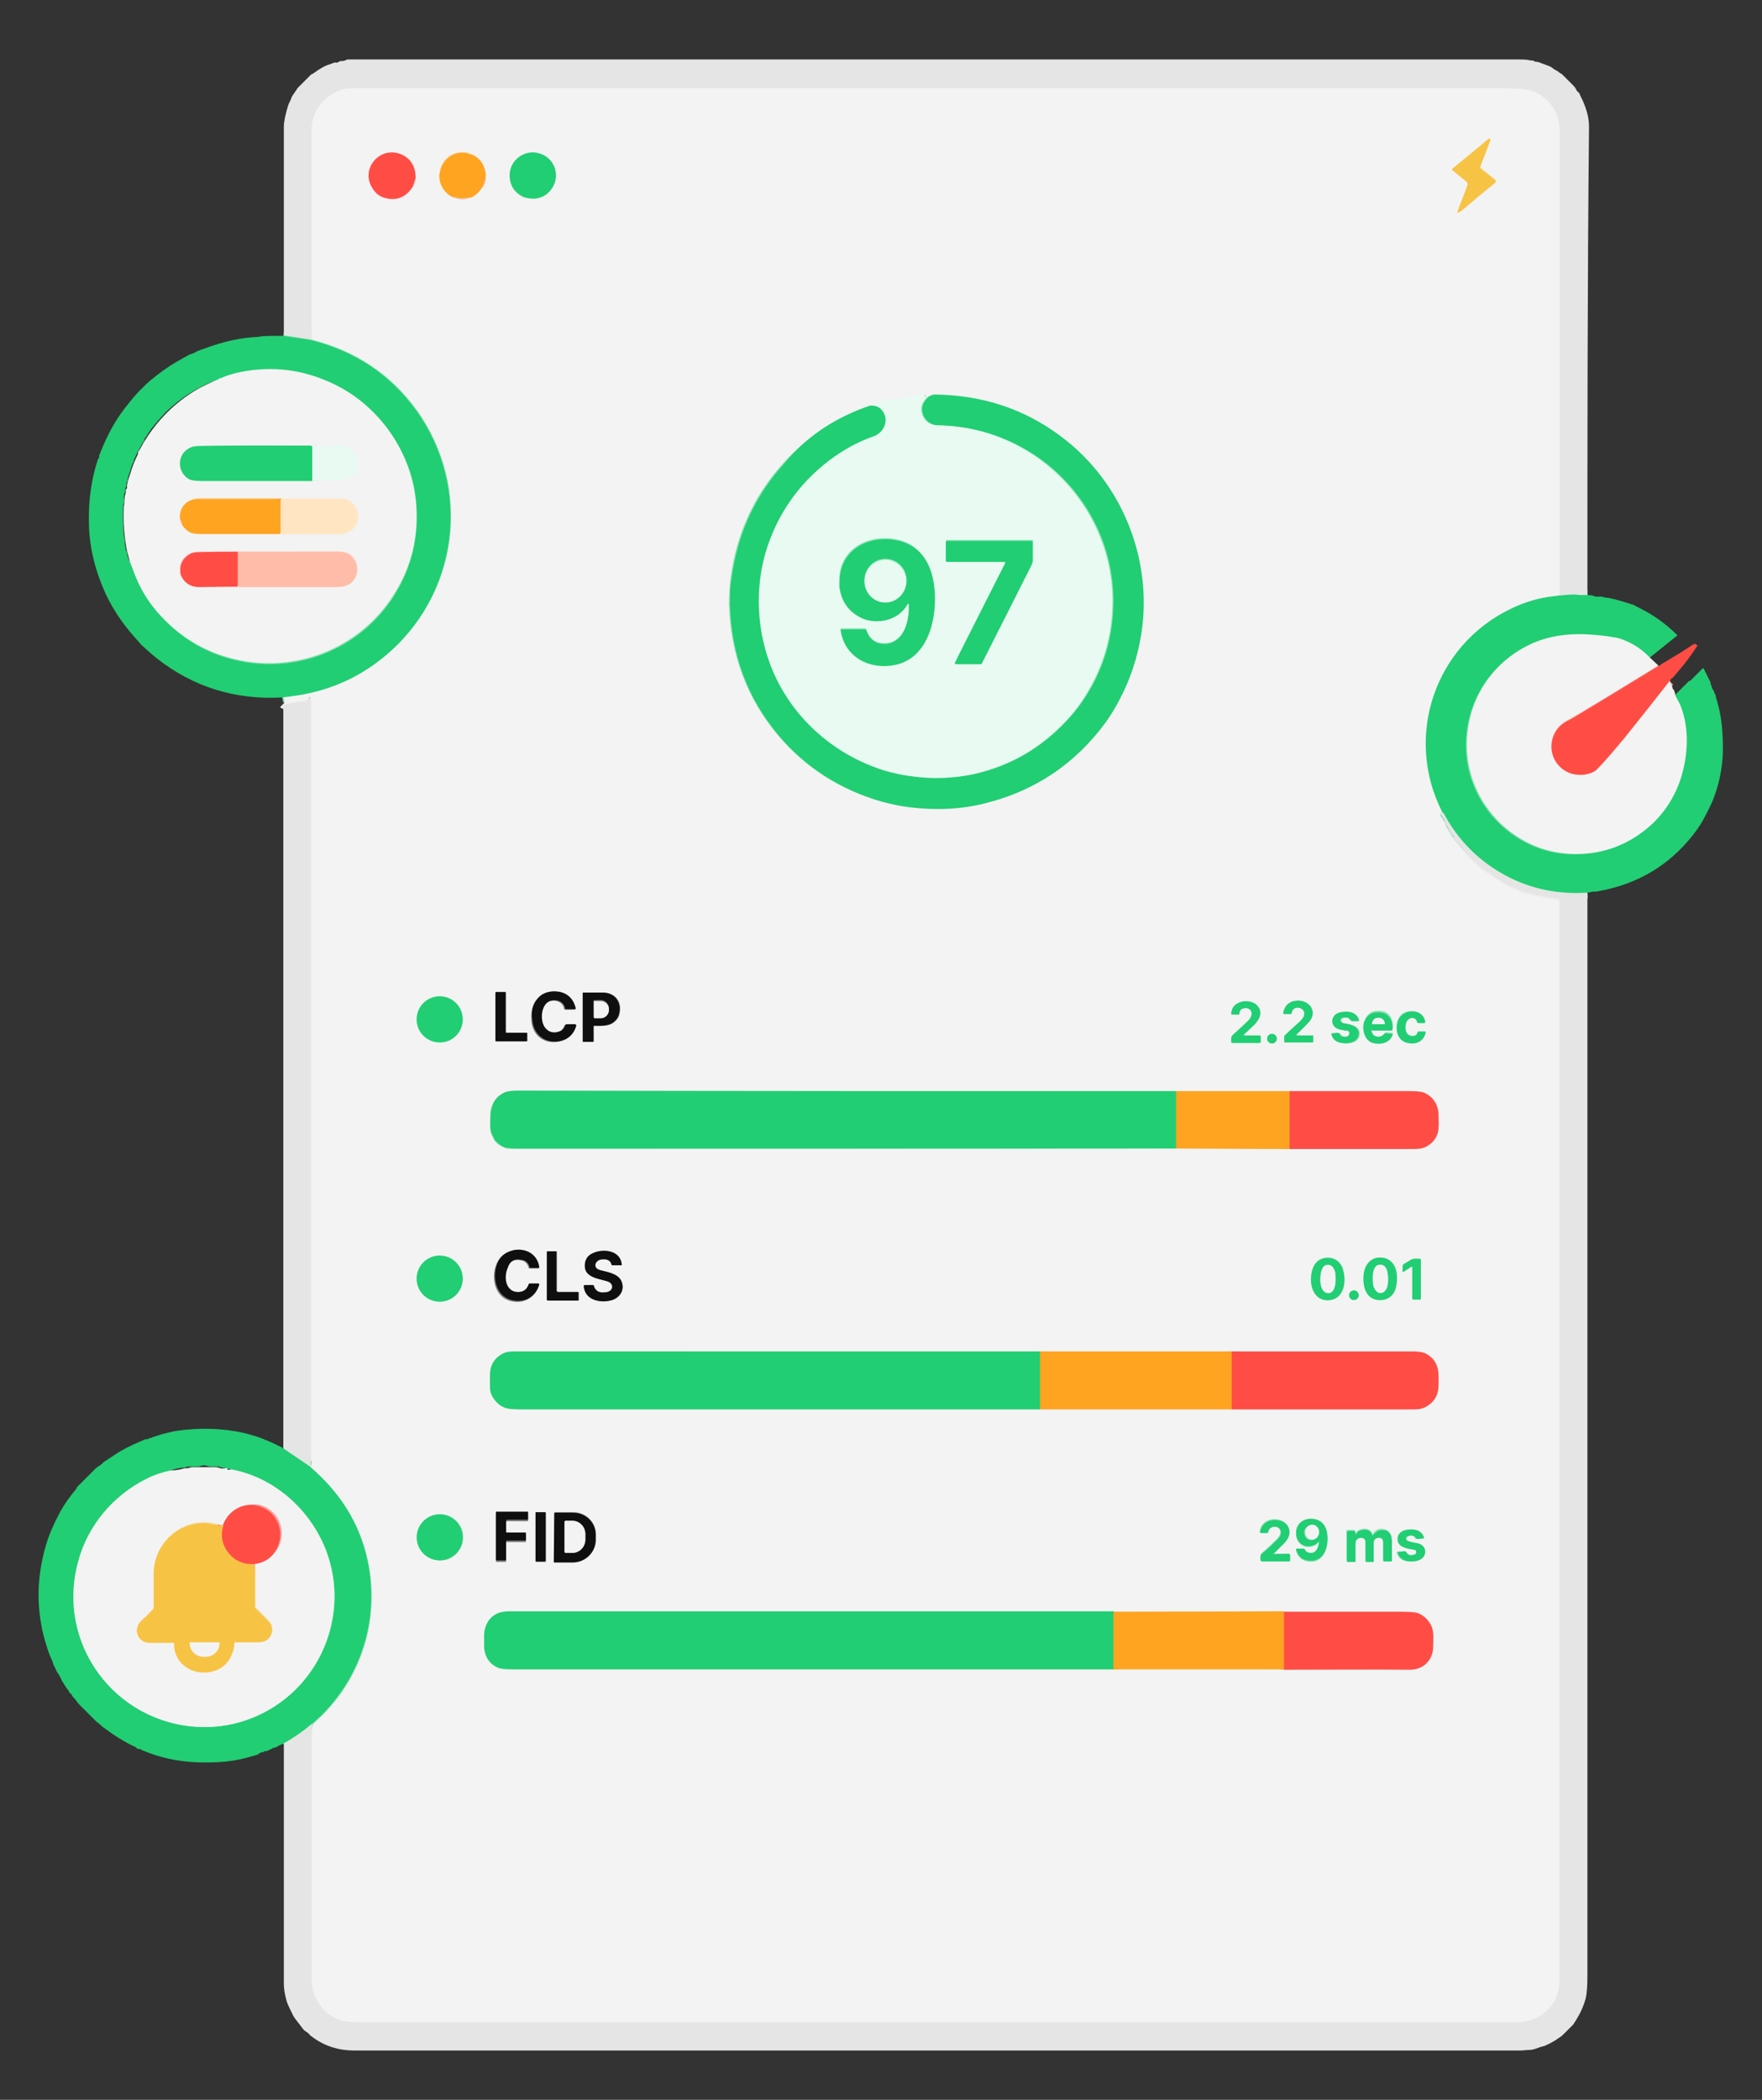 <svg xmlns="http://www.w3.org/2000/svg" xmlns:xlink="http://www.w3.org/1999/xlink" id="Livello_1" x="0px" y="0px" viewBox="0 0 329 392" style="enable-background:new 0 0 329 392;" xml:space="preserve"><rect x="0" y="0" width="329" height="392" fill="#333333" stroke="none"/><style type="text/css">	.st0{fill:none;stroke:#83DAAC;stroke-width:2;}	.st1{fill:none;stroke:#ECECEC;stroke-width:2;}	.st2{fill:none;stroke:#8AE1B3;stroke-width:2;}	.st3{fill:none;stroke:#F9A09C;stroke-width:2;}	.st4{fill:none;stroke:#F5DB9C;stroke-width:2;}	.st5{fill:none;stroke:#F9D8CE;stroke-width:2;}	.st6{fill:none;stroke:#FF8577;stroke-width:2;}	.st7{fill:none;stroke:#F9CC8A;stroke-width:2;}	.st8{fill:none;stroke:#FFB165;stroke-width:2;}	.st9{fill:none;stroke:#EEF7F3;stroke-width:2;}	.st10{fill:none;stroke:#85E4B3;stroke-width:2;}	.st11{fill:none;stroke:#818181;stroke-width:2;}	.st12{fill:none;stroke:#90B94A;stroke-width:2;}	.st13{fill:none;stroke:#FF7933;stroke-width:2;}	.st14{fill:none;stroke:#F9ECDA;stroke-width:2;}	.st15{fill:none;stroke:#FFC571;stroke-width:2;}	.st16{fill:none;stroke:#FB8845;stroke-width:2;}	.st17{fill:#E5E5E5;}	.st18{fill:#F3F3F3;}	.st19{fill:#F7C345;}	.st20{fill:#FF4D45;}	.st21{fill:#FFA421;}	.st22{fill:#21CE73;}	.st23{fill:#FFBDA9;}	.st24{fill:#E9FAF2;}	.st25{fill:#FFE5C1;}	.st26{fill:#0F0F0F;}</style><g>	<path class="st0" d="M296.4,111.1c-0.8,0-1.5,0-2.3-0.1c-1,0-2.3,0.1-3.9,0.3"></path>	<path class="st1" d="M290.2,111.4c0.2-0.2,0.5-0.2,0.8-0.2c0.1,0,0.2,0,0.2-0.2   c0-28.8,0-57.6,0-86.6c0-3.7-2.6-6.9-6.2-7.6c-0.6-0.1-2.1-0.2-4.4-0.2c-71.4,0-143,0-214.9,0c-0.8,0-1.6,0.1-2.3,0.4   c-3,1.1-5.2,3.9-5.2,7.2c0,13.1,0,26.2,0,39.3"></path>	<path class="st0" d="M58.1,63.6l-5.2-0.8"></path>	<path class="st2" d="M290.2,111.4c-2.8,0.4-5.4,1.2-7.9,2.3c-14.3,6.8-20.1,23.9-12.9,38"></path>	<path class="st1" d="M269.5,151.7c-0.1,0.1-0.2,0.2-0.3,0.1c-0.1,0-0.2,0-0.2,0.2   c0,0.2,0.1,0.4,0.2,0.5c0.2,0.2,0.3,0.4,0.4,0.6c0,0.1,0.1,0.2,0.2,0.2c0.1,0,0.1,0.1,0.1,0.2c0.1,0.2,0.1,0.4,0.2,0.6   c0,0.2,0.1,0.3,0.2,0.4c0.3,0.5,0.6,1,0.8,1.5c0.1,0.2,0.2,0.3,0.4,0.4c0.1,0.1,0.1,0.1,0,0.2c0,0,0,0,0,0.1c0,0.1,0,0.1,0.1,0.2   c0.6,0.5,1.1,1.1,1.5,1.7c0.4,0.5,0.8,1,1.3,1.5c0.5,0.5,1,0.9,1.4,1.4c0.4,0.4,0.9,0.8,1.3,1.1c0.3,0.2,0.5,0.4,0.8,0.5   c0.3,0.1,0.5,0.3,0.8,0.5c0.4,0.3,0.7,0.5,1.1,0.8c0.7,0.4,1.3,0.8,2,1.2c0.3,0.1,0.5,0.3,0.8,0.3c0.6,0.1,1,0.6,1.7,0.7   c0.1,0,0.2,0,0.3,0.1c0.1,0.2,0.3,0.2,0.5,0.2c0.5,0,1,0.1,1.5,0.3c0.2,0.1,0.5,0.1,0.7,0.2c0.4,0.1,0.7,0,1.1,0.2   c0.2,0.1,0.3,0.1,0.5,0.1c0.2,0,0.5,0,0.7,0.1c0.2,0,0.5,0.1,0.7,0.1c0.3,0.1,0.5,0.1,0.7,0.1c0.2,0,0.3,0.1,0.3,0.3   c0,67,0,134.1,0,201.3c0,2.4-0.7,4.4-2.2,5.9c-1.4,1.4-3.4,2.3-5.4,2.3c-73,0-145.4,0-217.1,0c-1.1,0-2-0.1-2.7-0.3   c-2.1-0.6-3.6-1.9-4.6-3.8c-0.6-1.2-1-2.4-1-3.5c0-15.3,0-31,0-47.1c0-0.6,0.1-1,0.4-1.4"></path>	<path class="st2" d="M58.5,321.6c9-7.8,12.8-19.9,9.8-31.6c-1.5-5.8-4.6-10.8-9.1-15   c-0.4-0.4-0.9-0.8-1.3-1.2"></path>	<path class="st1" d="M57.9,273.8c0.2-0.1,0.3-0.1,0.2-0.3c0-0.1,0-0.1,0-0.2   c0-47.1,0-94.4,0-142c0-0.4-0.1-0.7-0.2-1.1c-0.1-0.3-0.2-0.3-0.3,0l-0.2,0.4c0,0.1-0.1,0.1-0.1,0.1c-0.6,0.2-1.2,0-1.8,0.2   c-0.4,0.1-0.8,0.2-1.2,0.2c-0.4,0-0.7,0.2-1,0.3c-0.1,0-0.2,0-0.3-0.1"></path>	<path class="st2" d="M52.7,130.2c0.5-0.1,1-0.1,1.5-0.2c6.6-0.8,12.3-3.2,17.3-7.3   c14-11.4,16.6-31.5,6.1-46.1c-4.8-6.6-11.3-11-19.6-13.1"></path>	<path class="st2" d="M308,122.7c-1.9-1.9-3.9-3.1-6.1-3.6c-2-0.4-4-0.7-6.3-0.7   c-3.2-0.1-6.3,0.3-9.2,1.5c-8.4,3.6-13.4,11.9-12.6,21c0.5,5.6,3.4,10.7,7.7,14.1c3.7,2.9,7.9,4.4,12.6,4.4c5.3,0,9.9-1.8,14-5.4   c2.7-2.4,4.6-5.5,5.7-9.2c1.3-4.2,1.5-8.7-0.1-12.8c-0.2-0.6-0.6-1.3-1.1-2.2"></path>	<path class="st0" d="M296.4,166.7c-5.4,0.4-10.4-0.7-15-3.1c-5.1-2.7-9.1-6.7-11.9-11.9"></path>	<path class="st0" d="M52.9,325.5c2-1.1,3.9-2.4,5.6-3.9"></path>	<path class="st0" d="M57.9,273.8l-5-3.4"></path>	<path class="st3" d="M309.6,124.3c0,0,0,0.1-0.1,0.1c-5.2,3.2-10.4,6.4-15.8,9.6   c-0.3,0.2-0.7,0.4-1.1,0.6c-3.5,1.8-4,6.6-0.9,9c1.2,0.9,2.6,1.3,4.2,1c1-0.1,1.7-0.5,2.3-1.1c1.6-1.8,3.3-3.7,5-5.7   c2.8-3.5,5.7-7,8.4-10.6c0,0,0.1-0.1,0.1-0.1c0,0,0.1,0,0.1,0"></path>	<path class="st4" d="M278.3,26.1c0-0.1,0-0.1,0-0.2c0-0.1-0.1-0.1-0.1-0.1c0,0,0,0-0.1,0   l-6.8,5.6c-0.1,0.1-0.1,0.2,0,0.3c0,0,0,0,0,0l2.6,2.1c0.2,0.2,0.3,0.4,0.2,0.7l-1.9,5c0,0.1,0,0.1,0,0.1c0.1,0,0.1,0,0.2,0   c0.3-0.2,0.6-0.4,1-0.7c2-1.7,3.9-3.3,5.8-4.8c0.2-0.1,0.2-0.4,0.1-0.5c0,0,0,0-0.1-0.1l-2.6-2.1c-0.1-0.1-0.2-0.3-0.1-0.5   C277,29.4,277.7,27.8,278.3,26.1"></path>	<path class="st5" d="M77.1,34.8c0.3-0.5,0.5-1,0.5-1.6"></path>	<path class="st3" d="M77.6,33.2c0-1.7-0.5-2.9-1.7-3.8c-0.6-0.5-1.3-0.8-2-0.8   c-3.4-0.4-6,3-4.6,6c0.6,1.3,1.4,2.1,2.6,2.4c2.3,0.6,4-0.1,5.3-2.1"></path>	<path class="st6" d="M77.6,33.2l-0.5,1.6"></path>	<path class="st5" d="M84.5,36.7c1.1,0.6,2.3,0.6,3.5,0.1"></path>	<path class="st7" d="M88,36.8c0.9-0.4,1.6-1,2.1-1.9"></path>	<path class="st5" d="M90.1,35c0.4-0.4,0.5-0.8,0.6-1.4c0-0.6,0-1.1,0-1.6c0,0,0,0,0,0l0,0   c0,0,0,0,0,0c0,0,0,0.1,0,0.2"></path>	<path class="st7" d="M90.6,32.2c-0.4-1.8-1.4-2.9-3-3.5c-2.5-0.8-5,0.7-5.5,3.1   c-0.2,0.9-0.1,1.8,0.2,2.7c0.4,0.9,1.1,1.7,2.1,2.2"></path>	<path class="st8" d="M90.6,32.2c0.1,0.4,0,0.9-0.1,1.3c-0.1,0.5-0.3,1-0.5,1.5"></path>	<path class="st8" d="M88,36.8c-0.6,0.1-1.2,0.2-1.8,0.2c-0.2,0-0.5,0-0.8-0.1   c-0.3-0.1-0.6-0.1-0.8-0.2"></path>	<path class="st2" d="M98,36.9C98,36.9,98,36.9,98,36.9C98.1,36.9,98.1,36.9,98,36.9   c2.1,0.6,4.1-0.1,5.2-1.9c1.4-2.5,0.1-5.6-2.6-6.3c-2.9-0.8-5.8,1.6-5.4,4.7c0.2,1.7,1.1,2.8,2.7,3.5C97.9,36.9,98,36.9,98,36.9   C98,36.8,98.1,36.8,98,36.9"></path>	<path class="st9" d="M173.2,74.1c-0.1,0-0.2,0-0.2,0c-0.1,0-0.2,0-0.1-0.2c0-0.1,0-0.1-0.1-0.1   c-0.1,0-0.2,0-0.2,0c-1.4,0.1-2.7,0.3-3.9,0.5c-1.6,0.2-3.2,0.6-4.7,1.1c-0.1,0-0.2,0.1-0.3,0.2c-0.2,0.1-0.3,0.1-0.4,0.1   c-0.2,0-0.4,0-0.7,0.1"></path>	<path class="st2" d="M162.5,75.7c-6.5,2.2-12,5.8-16.5,10.8c-5.4,6-8.6,13.1-9.7,21.3   c-0.2,1.6-0.3,3.3-0.3,4.9c0.3,9.4,3.3,17.5,9.1,24.4c5.1,6.1,11.6,10.2,19.4,12.4c1.7,0.5,3.3,0.8,5,1c4.9,0.6,9.6,0.4,14-0.7   c9.4-2.3,17-7.3,22.7-15.2c0.9-1.3,1.8-2.7,2.6-4.3c2-3.8,3.4-7.9,4-12.1c2.2-14-3.5-28.5-15.1-37c-6.9-5.1-14.7-7.6-23.4-7.7   c-0.3,0-0.7,0.1-1.2,0.4"></path>	<path class="st10" d="M162.5,75.7c1,0,1.8,0.3,2.3,0.8c1.6,1.8,0.6,4.2-1.6,5   c-2.9,1-5.7,2.6-8.1,4.4c-5.9,4.5-9.9,10.3-12,17.4c-2.3,7.7-1.4,16.3,2.1,23.5c4.1,8.4,11.4,14.4,20.3,17.1c1.5,0.5,3.1,0.8,4.8,1   c4.1,0.5,8,0.4,11.7-0.4c6.6-1.5,12.2-4.7,17-9.7c1.1-1.2,2.2-2.5,3.1-3.8c3.7-5.4,5.6-11.3,5.8-17.8c0.4-12.4-6.4-23.9-17.1-29.7   c-4.8-2.6-10-4-15.6-4.1c-1.4,0-2.6-1-2.9-2.3c-0.3-1.1,0.1-2.1,1.1-3"></path>	<path class="st11" d="M100.9,185.9c-1.4,1.2-1.8,2.7-1.7,4.6c0.2,2.7,2.2,4.4,4.9,4   c1.7-0.2,2.8-1.2,3.3-2.9c0.1-0.2,0-0.3-0.3-0.3l-1.4,0c-0.2,0-0.3,0.1-0.4,0.3c-0.1,0.4-0.5,0.9-0.9,1c-1,0.4-1.9,0.3-2.6-0.4   c-1.2-1.2-1.1-4.7,0.9-5.3c1.1-0.3,2.4,0.2,2.6,1.4c0,0.1,0.1,0.2,0.2,0.2l1.6,0c0.2,0,0.2-0.1,0.2-0.2c-0.4-1.6-1.3-2.6-2.8-3   C103.5,184.9,101.9,185.1,100.9,185.9"></path>	<path class="st11" d="M94.6,192.8c-0.1,0-0.1-0.1-0.1-0.1l0,0v-7.4c0-0.1-0.1-0.1-0.1-0.1l0,0   l-1.7,0c-0.1,0-0.1,0.1-0.1,0.1l0,9c0,0.1,0.1,0.1,0.1,0.1h0l5.7,0c0.1,0,0.1-0.1,0.1-0.1l0,0v-1.4c0-0.1-0.1-0.1-0.1-0.1   L94.6,192.8"></path>	<path class="st11" d="M111,191.5c1.3,0,2.7,0.2,3.7-0.7c0.5-0.4,0.9-0.9,1-1.6   c0.5-2.2-0.8-3.9-3.1-3.9c-1.1,0-2.3,0-3.6,0c-0.1,0-0.1,0-0.1,0.1l0,9c0,0,0,0.1,0.1,0.1l1.8,0c0,0,0.1,0,0.1-0.1l0,0v-2.8   C110.8,191.5,110.9,191.5,111,191.5"></path>	<path class="st2" d="M86.4,190.3c0-2.4-1.9-4.3-4.3-4.3s-4.3,1.9-4.3,4.3l0,0   c0,2.4,1.9,4.3,4.3,4.3l0,0C84.5,194.7,86.4,192.7,86.4,190.3"></path>	<path class="st2" d="M232.4,193.3c-0.2,0-0.2-0.1-0.1-0.2c0.5-0.5,1.1-1,1.6-1.5   c1.1-1,2-2.4,1-3.7c-0.8-1.1-2.7-1.3-3.8-0.6c-0.7,0.4-1.1,1.1-1.2,2c0,0.1,0,0.1,0.1,0.1c0,0,0,0,0,0l1.3,0c0.1,0,0.1,0,0.1-0.1   c0.1-0.8,0.5-1.1,1.2-1.1c0.6,0,1,0.3,1.1,0.9c0.1,0.6-0.3,1.2-0.7,1.5c-0.9,0.8-1.8,1.7-2.8,2.6c-0.4,0.3-0.3,0.8-0.3,1.3   c0,0.1,0.1,0.2,0.2,0.2l5.1,0c0.1,0,0.2-0.1,0.2-0.2l0-1c0-0.1-0.1-0.2-0.2-0.2L232.4,193.3"></path>	<path class="st2" d="M242.3,193.3c-0.3,0-0.3-0.1-0.1-0.3c0.8-0.8,1.6-1.5,2.2-2.2   c1.6-1.7,0.3-3.9-1.9-4c-1.7,0-2.6,0.7-2.9,2.3c0,0.1,0.1,0.2,0.2,0.2c0,0,0,0,0,0l1.2,0c0.1,0,0.2-0.1,0.2-0.2   c0.2-2,4-0.7,1.5,1.6c-0.9,0.9-1.9,1.7-2.8,2.6c-0.1,0.1-0.1,0.1-0.1,0.2l0,0.9c0,0.1,0,0.2,0.1,0.2l5.2,0c0.1,0,0.1,0,0.1-0.1l0,0   l0-1.1c0-0.1,0-0.1-0.1-0.1H242.3"></path>	<path class="st2" d="M250.2,192.2c0.5,0.1,1,0.2,1.6,0.3c0.3,0.1,0.4,0.3,0.4,0.6   c0,0,0,0.1,0,0.1c-0.1,0.2-0.3,0.3-0.5,0.4c-0.7,0.1-1.1-0.1-1.3-0.5c-0.1-0.1-0.2-0.2-0.3-0.2l-1.1,0.1c-0.1,0-0.2,0.1-0.2,0.2   c0,0,0,0,0,0c0.2,0.8,0.7,1.3,1.5,1.5c1.3,0.3,3.5,0.1,3.6-1.6c0.1-1.6-1.8-1.8-2.9-2c-0.2,0-0.4-0.2-0.5-0.4   c-0.1-0.2,0-0.5,0.3-0.6c0,0,0,0,0,0c0.7-0.2,1.2-0.1,1.5,0.4c0.1,0.1,0.2,0.2,0.3,0.2l1,0c0.1,0,0.2-0.1,0.2-0.2c0,0,0,0,0-0.1   c-0.5-1.5-2.2-1.7-3.5-1.3C248.3,189.4,248.2,191.8,250.2,192.2"></path>	<path class="st2" d="M256.1,192.3c0-0.1,0.1-0.2,0.2-0.2c0,0,0,0,0,0l3.6,0   c0.1,0,0.2-0.1,0.2-0.2c0.1-1.6-0.6-3.1-2.4-3.2c-1.5-0.1-2.4,0.5-2.9,1.8c-0.5,1.3-0.1,3.4,1.6,3.9c1.3,0.4,3.1,0.1,3.7-1.4   c0-0.1,0-0.2-0.1-0.2c0,0,0,0-0.1,0l-1-0.1c-0.1,0-0.2,0-0.3,0.1C257.7,194,256.1,193.6,256.1,192.3"></path>	<path class="st2" d="M262.6,190.8c0.3-1,1.7-1.2,2-0.1c0,0.2,0.2,0.2,0.3,0.2l1,0   c0.2,0,0.3-0.1,0.2-0.3c-0.3-1-0.9-1.6-1.8-1.8c-2-0.4-3.5,0.8-3.5,2.8c-0.1,1.9,1.1,3.2,3.1,3.1c1.3-0.1,2-0.7,2.3-2   c0-0.1,0-0.2-0.2-0.2c0,0,0,0,0,0H265c-0.1,0-0.2,0-0.2,0.1l-0.2,0.4c0,0.1-0.1,0.2-0.2,0.2c-0.4,0.2-0.8,0.2-1.2,0   C262.3,192.9,262.4,191.5,262.6,190.8"></path>	<path class="st2" d="M238.4,193.9c0-0.5-0.4-0.9-0.9-0.9l0,0c-0.5,0-0.9,0.4-0.9,0.9l0,0   c0,0.5,0.4,0.9,0.9,0.9l0,0C238,194.8,238.4,194.4,238.4,193.9L238.4,193.9"></path>	<path class="st7" d="M219.6,214.4l21.2,0.1"></path>	<path class="st3" d="M240.8,214.5c7.6,0,15.3,0,22.9,0c1.1,0,1.8-0.1,2.3-0.3   c1.3-0.6,2.2-1.5,2.5-2.9c0.2-0.9,0.1-1.9,0.1-2.9c0.1-2-0.8-3.6-2.7-4.4c-0.5-0.2-1.4-0.3-2.9-0.3c-7.4,0-14.8,0-22.2,0"></path>	<path class="st7" d="M240.8,203.7l-21.2,0"></path>	<path class="st2" d="M219.6,203.7c-41,0-81.9,0-122.9,0c-1.2,0-2,0.1-2.5,0.3   c-1.9,0.8-2.7,2.6-2.7,4.6c0,1.1-0.1,2.6,0.4,3.5c0.1,0.1,0.2,0.3,0.2,0.4c0.1,0.1,0.1,0.3,0.2,0.4c0.5,0.7,1.2,1.1,1.9,1.4   c0.4,0.2,1.2,0.2,2.3,0.2c41,0,81.9,0,122.9,0c0.1,0,0.1,0,0.1,0"></path>	<path class="st12" d="M219.6,203.7l0,10.7"></path>	<path class="st13" d="M240.8,203.7l0,10.8"></path>	<path class="st11" d="M98.7,239.8c-0.3,0.8-0.8,1.3-1.7,1.4c-2.5,0.2-3-2.7-2.4-4.4   c0.5-1.3,1.4-1.8,2.7-1.5c0.7,0.1,1.2,0.6,1.4,1.4c0,0.1,0.1,0.1,0.1,0.1l1.7,0c0,0,0,0,0,0c0,0,0,0,0,0c-0.3-2.5-2.6-3.7-4.9-3.2   c-1.6,0.3-2.6,1.3-3.1,2.9c-0.7,2.3-0.1,5.4,2.5,6.3c2.4,0.8,4.9-0.3,5.5-2.8c0-0.1,0-0.2-0.1-0.2c0,0,0,0,0,0l-1.6,0   C98.8,239.6,98.7,239.7,98.7,239.8"></path>	<path class="st11" d="M113.4,239.2c1.2,0.4,1.1,1.7,0,2c-1.3,0.3-2.2-0.1-2.5-1.1   c0-0.1-0.1-0.2-0.2-0.2l-1.5,0c-0.1,0-0.2,0.1-0.2,0.2c0.2,2.7,3.3,3.3,5.3,2.6c1.6-0.5,2.5-2.1,1.7-3.6c-0.7-1.4-2.7-1.7-4-2   c-1.4-0.4-0.9-1.9,0.4-2c1-0.1,1.6,0.3,1.8,1c0,0.1,0.1,0.1,0.2,0.1l1.6,0c0.1,0,0.1-0.1,0.1-0.1c0,0,0,0,0,0   c-0.3-2.7-3.6-3.1-5.5-2.1c-0.9,0.4-1.3,1.2-1.4,2.2C109.1,238.5,111.8,238.7,113.4,239.2"></path>	<path class="st11" d="M104,241c0-2.4,0-4.7,0-6.9c0-0.1,0-0.2,0-0.4c0-0.1-0.1-0.1-0.1-0.1   h-1.6c-0.1,0-0.1,0-0.1,0.1l0,8.9c0,0.1,0.1,0.2,0.2,0.2l5.6,0c0.1,0,0.1,0,0.1-0.1l0-1.4c0-0.1-0.1-0.1-0.1-0.1l-3.7,0   C104.1,241.2,104,241.1,104,241"></path>	<path class="st2" d="M86.4,238.7c0-2.4-1.9-4.3-4.3-4.3s-4.3,1.9-4.3,4.3   c0,2.4,1.9,4.3,4.3,4.3S86.4,241.1,86.4,238.7"></path>	<path class="st2" d="M248.4,242.7c2.6-0.4,2.9-3.5,2.4-5.6c-0.4-1.7-1.8-2.6-3.5-2.3   c-2.1,0.4-2.6,2.6-2.5,4.5C245,241.4,246.2,243,248.4,242.7"></path>	<path class="st2" d="M258.2,234.8c-2.1-0.3-3.4,1.2-3.5,3.2c-0.2,2.4,0.5,4.9,3.4,4.7   c1.2-0.1,2.1-0.9,2.5-2C261.2,238.7,261,235.2,258.2,234.8"></path>	<path class="st2" d="M263.7,236.6l0,5.8c0,0.1,0.1,0.2,0.2,0.2l1.2,0c0.2,0,0.2-0.1,0.2-0.2   l0-7.2c0-0.1-0.1-0.2-0.2-0.2c-0.6,0-1.2-0.1-1.7,0.2c-0.4,0.3-0.8,0.6-1.3,0.8c-0.2,0.1-0.2,0.2-0.2,0.4l0,0.9   c0,0.2,0.1,0.2,0.2,0.1l1.4-0.9C263.6,236.4,263.7,236.4,263.7,236.6"></path>	<path class="st2" d="M253.7,241.8c0-0.5-0.4-0.9-0.9-0.9l0,0c-0.5,0-0.9,0.4-0.9,0.9   c0,0.5,0.4,0.9,0.9,0.9C253.3,242.7,253.7,242.3,253.7,241.8L253.7,241.8"></path>	<path class="st7" d="M194.2,263.1l35.8,0"></path>	<path class="st3" d="M230,263.1c11.1,0,22.4,0,33.7,0c0.7,0,1.2,0,1.5-0.1   c0.5-0.1,0.9-0.3,1.4-0.6c1.4-0.9,2-2.2,2-3.9c0-1.2,0.1-2.4-0.3-3.5c-0.4-1.1-1.2-1.9-2.3-2.4c-0.4-0.2-1.2-0.3-2.4-0.3   c-11.2,0-22.4,0-33.6,0"></path>	<path class="st7" d="M230,252.3h-35.8"></path>	<path class="st2" d="M194.2,252.3c-32.6,0-65.3,0-98,0c-1,0-1.7,0.1-2.1,0.3   c-1.7,0.8-2.6,2.1-2.6,4.1c0,0.8,0,1.6,0,2.4c0,0.6,0.2,1.2,0.5,1.7c0.6,1,1.3,1.6,2.3,2c0.5,0.2,1.4,0.3,2.8,0.3   c32.4,0,64.7,0,97.1,0"></path>	<path class="st12" d="M194.2,252.3l0,10.8"></path>	<path class="st13" d="M230,252.3l0,10.8"></path>	<path class="st11" d="M94.5,284.1c0-0.1,0.1-0.1,0.1-0.1h3.9c0.1,0,0.1-0.1,0.1-0.1l0,0v-1.3   c0-0.1-0.1-0.1-0.1-0.1l-5.8,0c-0.1,0-0.1,0.1-0.1,0.1l0,0l0,8.9c0,0.1,0.1,0.1,0.1,0.1c0,0,0,0,0,0l1.7,0c0.1,0,0.1-0.1,0.1-0.1   l0-3.5c0-0.1,0.1-0.1,0.1-0.1c0,0,0,0,0,0l3.5,0c0.1,0,0.1-0.1,0.1-0.1c0,0,0,0,0,0l0-1.3c0-0.1-0.1-0.1-0.1-0.1c0,0,0,0,0,0   l-3.5,0c-0.1,0-0.1-0.1-0.1-0.1l0,0L94.5,284.1"></path>	<path class="st11" d="M101.9,282.5c0-0.1-0.1-0.1-0.1-0.1c0,0,0,0,0,0h-1.7   c-0.1,0-0.1,0.1-0.1,0.1l0,0v9c0,0.1,0.1,0.1,0.1,0.1c0,0,0,0,0,0h1.7c0.1,0,0.1-0.1,0.1-0.1l0,0V282.5"></path>	<path class="st11" d="M103.5,282.5l0,9c0,0.1,0.1,0.1,0.1,0.1c0,0,0,0,0,0l3.4,0   c2.4,0,4.3-1.9,4.3-4.2c0,0,0,0,0,0v-0.9c0-2.3-1.9-4.2-4.2-4.2l-3.4,0C103.6,282.3,103.5,282.4,103.5,282.5"></path>	<path class="st2" d="M86.5,287c0-2.4-1.9-4.3-4.3-4.3c-2.4,0-4.3,1.9-4.3,4.3l0,0   c0,2.4,1.9,4.3,4.3,4.3c0,0,0,0,0,0C84.5,291.4,86.5,289.4,86.5,287"></path>	<path class="st2" d="M237.9,290.1c-0.2,0-0.3-0.1-0.1-0.2c0.7-0.7,1.4-1.3,2-2   c0.4-0.5,0.7-0.9,0.8-1.4c0.8-3.4-4.9-4.1-5.4-0.6c0,0.2,0,0.2,0.2,0.2l1.1,0c0.1,0,0.2-0.1,0.2-0.2c0.2-1.1,1.6-1.4,2.2-0.5   c0.4,0.6,0,1.4-0.4,1.8c-0.9,0.9-1.8,1.8-2.9,2.7c-0.4,0.4-0.3,0.8-0.3,1.3c0,0.1,0.1,0.2,0.2,0.2l5.1,0c0.1,0,0.2-0.1,0.2-0.2l0-1   c0-0.1-0.1-0.2-0.2-0.2c0,0,0,0,0,0L237.9,290.1"></path>	<path class="st2" d="M246.3,287.9c-0.1,1.2-0.6,2.6-2.1,2.1c-0.2-0.1-0.4-0.3-0.5-0.5   c-0.1-0.1-0.2-0.2-0.4-0.2l-1.1,0c-0.2,0-0.2,0.1-0.2,0.2c0.3,1.1,1,1.8,2.1,2c3.4,0.6,4.2-3.3,3.6-5.6c-0.3-1-0.9-1.7-1.8-2   c-1.8-0.6-3.8,0.3-3.9,2.3c-0.1,2.1,1.8,3.2,3.6,2.3c0.2-0.1,0.4-0.4,0.6-0.5C246.3,287.7,246.4,287.7,246.3,287.9"></path>	<path class="st2" d="M253,286.4l0-0.5c0-0.2-0.1-0.3-0.3-0.3l-1,0c-0.2,0-0.3,0.1-0.3,0.3   l0,5.4c0,0,0,0.1,0.1,0.1l1.4,0c0.1,0,0.1,0,0.1-0.1l0-3.4c0-0.6,0.3-0.9,0.9-1c0.1,0,0.2,0,0.3,0c0.4,0.1,0.7,0.5,0.7,0.9l0,3.5   c0,0.1,0,0.1,0.1,0.1l1.3,0c0.1,0,0.1-0.1,0.1-0.1l0-3.4c0-0.6,0.3-0.9,0.9-1c0.1,0,0.2,0,0.3,0c0.4,0.2,0.6,0.5,0.6,0.9l0,3.4   c0,0.1,0,0.1,0.1,0.1l1.4,0c0.1,0,0.1,0,0.1-0.1c0-1.1,0-2.3,0-3.7c0-0.9-0.3-1.7-1.2-2c-1-0.3-1.8,0-2.3,0.9c0,0-0.1,0.1-0.1,0   c0,0,0,0,0-0.1c-0.3-1.1-1.8-1.1-2.6-0.6c-0.2,0.1-0.3,0.4-0.5,0.6C253,286.6,253,286.6,253,286.4"></path>	<path class="st2" d="M264.4,289.6c0.1,0.3,0,0.5-0.4,0.6c-0.7,0.2-1.3,0.1-1.6-0.4   c-0.1-0.1-0.2-0.2-0.3-0.2l-1.2,0.1c-0.1,0-0.2,0.1-0.1,0.2c0,0,0,0,0,0c0.3,1,1.1,1.5,2.2,1.6c1.4,0.1,3.1-0.5,2.9-2.1   c-0.1-0.7-0.7-1.1-1.4-1.3c-0.6-0.1-1.1-0.2-1.7-0.4c-0.5-0.1-0.5-0.7-0.1-0.9c0.4-0.2,0.9-0.2,1.2,0c0.1,0,0.1,0.1,0.2,0.2   c0.1,0.2,0.2,0.3,0.4,0.3c0.3,0,0.7,0,1.1-0.1c0.1,0,0.2-0.1,0.2-0.2c0,0,0,0,0,0c-0.3-0.8-0.8-1.3-1.6-1.4c-1.2-0.3-3.3,0-3.3,1.7   c0,1.6,1.9,1.8,3,2C264.2,289.3,264.4,289.4,264.4,289.6"></path>	<path class="st7" d="M207.9,311.7h31.8"></path>	<path class="st3" d="M239.8,311.7c7.9,0,15.7,0,23.5,0c2.5,0,4.3-1.8,4.3-4.3   c0-1.2,0.2-2.7-0.3-3.8c-0.5-1.1-1.3-1.9-2.4-2.4c-0.5-0.2-1.5-0.3-3.1-0.3c-7.3,0-14.7,0-22,0"></path>	<path class="st7" d="M239.7,300.8l-31.7,0"></path>	<path class="st2" d="M208,300.9c0,0-0.1,0-0.1,0c-0.1,0-0.1,0-0.2,0c-38.3,0-75.7,0-112.3,0   c-1,0-1.8,0.1-2.3,0.3c-1.3,0.5-2.1,1.5-2.5,2.8c-0.3,0.9-0.1,1.9-0.2,2.9c-0.1,2,0.8,3.7,2.6,4.5c0.5,0.2,1.4,0.3,2.8,0.3   c37.4,0,74.7,0,112.1,0"></path>	<path class="st12" d="M208,300.9c0,0,0,0.1,0,0.1c0,0-0.1,0.1-0.1,0.1l0,10.5"></path>	<path class="st13" d="M239.7,300.8l0,10.8"></path>	<path class="st2" d="M24.2,104.7c0.3,0.7,0.6,1.5,0.9,2.2c1,2.7,2.4,5.1,4.1,7.1   c4,4.7,8.8,7.7,14.6,9.1c11.5,2.8,23.5-2,29.8-12c3.4-5.4,4.7-11.3,4.1-17.7c-1-9.7-7.6-18.5-16.6-22.2c-5.6-2.3-11.4-2.8-17.2-1.4   c-0.7,0.2-1.4,0.4-2.1,0.7c-0.2,0.1-0.3,0.3-0.6,0.2c-0.1,0-0.2,0-0.2,0.1c-0.1,0.1-0.3,0.2-0.4,0.2"></path>	<path class="st9" d="M58.3,89.7c1.7,0,3.3,0,5,0c1.5,0,2.6-0.6,3.2-1.8   c0.4-0.7,0.5-1.5,0.3-2.2c-0.3-1.4-1.5-2.5-2.9-2.5c-2-0.1-3.9-0.1-5.9,0"></path>	<path class="st2" d="M58,83.2c-6.8,0-13.5,0-20.3,0c-1,0-1.7,0.1-2.1,0.3   c-1.2,0.6-1.8,1.5-1.9,2.7c-0.1,1.3,0.6,2.6,1.8,3.2c0.4,0.2,1.2,0.3,2.4,0.3c6.8,0,13.7,0,20.5,0"></path>	<path class="st10" d="M58,83.2l0.2,0.1c0.1,0,0.1,0.1,0.1,0.2l0,6.3"></path>	<path class="st5" d="M33.7,96.8c-0.1,0.4,0,0.8,0.4,1.1"></path>	<path class="st7" d="M34,97.9c0.4,0.7,0.9,1.1,1.5,1.4c0.4,0.2,1.1,0.3,2,0.3   c4.9,0,9.8,0,14.7,0"></path>	<path class="st14" d="M52.2,99.6c0.1,0,0.1,0,0.2,0c0.1,0,0.1,0.1,0.2,0.1   c3.4-0.1,6.9-0.1,10.7,0c2.2,0,3.9-1.6,3.5-3.9c-0.2-1.5-1.5-2.7-3.1-2.7c-3.5,0-7.1,0-10.6,0c-0.2,0-0.3,0-0.6,0"></path>	<path class="st7" d="M52.4,93.2c-0.1,0-0.3-0.1-0.5-0.1c-5,0-10,0-14.9,0   c-2.1,0-3.5,1.7-3.3,3.7"></path>	<path class="st15" d="M52.4,93.2l0,6.2c0,0.1,0,0.1-0.1,0.2l-0.1,0.1"></path>	<path class="st8" d="M34,97.9l-0.4-1.1"></path>	<path class="st3" d="M44.4,103c-2.3,0-4.7,0-7.1,0c-0.8,0-1.4,0.1-1.8,0.3   c-1.3,0.7-2,1.8-1.9,3.3c0,0.4,0.1,0.8,0.3,1.1c0.7,1.2,1.7,1.9,3.2,1.8"></path>	<path class="st5" d="M37.1,109.6c8.5,0,17,0,25.5,0c0.9,0,1.5-0.1,1.9-0.2   c2.9-0.9,3-4.9,0.4-6.1c-0.4-0.2-1.2-0.3-2.3-0.3c-6,0-12.1,0-18.2,0"></path>	<path class="st6" d="M37.1,109.6l7-0.1c0.1,0,0.2-0.1,0.2-0.2l0-6.3"></path>	<path class="st10" d="M169.7,113c0.1,2.8-0.8,6.6-4,7c-2,0.3-3.3-0.6-4-2.5   c0-0.1-0.1-0.2-0.2-0.2l-4.4,0c-0.1,0-0.2,0.1-0.2,0.2c0.8,5.2,5.8,7.6,10.7,6.3c4.6-1.2,6.4-5.9,6.8-10.3c0.5-6-1.3-12.4-8.3-13   c-4.8-0.4-9.3,2.4-9.4,7.6c0,0.7,0,1.2,0,1.5c0.4,2.7,1.8,4.6,4.1,5.6c2.9,1.3,6.9,0.4,8.5-2.5C169.6,112.6,169.7,112.6,169.7,113"></path>	<path class="st10" d="M187.7,105c0,0.1,0,0.1,0,0.2c-2.9,5.7-5.9,11.6-8.8,17.4   c-0.2,0.3-0.3,0.7-0.5,1c0,0.1,0,0.2,0.1,0.2c0,0,0.1,0,0.1,0l4.6,0c0.1,0,0.2-0.1,0.2-0.1c3.1-6.3,6.2-12.4,9.3-18.4   c0.2-0.3,0.2-0.6,0.2-0.9c0-1.2,0-2.4,0-3.4c0-0.1-0.1-0.2-0.2-0.2c0,0,0,0,0,0l-15.9,0c-0.1,0-0.1,0-0.1,0.1l0,3.6   c0,0.1,0.1,0.2,0.2,0.2c0,0,0,0,0,0l10.7,0C187.6,104.8,187.7,104.9,187.7,105"></path>	<path class="st10" d="M165.2,112.4c2.2,0.1,4-1.6,4.1-3.9c0,0,0,0,0,0c0.1-2.2-1.6-4.1-3.8-4.2   c-2.2-0.1-4,1.6-4.1,3.9c0,0,0,0,0,0C161.3,110.5,163,112.4,165.2,112.4"></path>	<path class="st11" d="M110.8,187v2.8c0,0.1,0.1,0.1,0.1,0.1h1.3c0.8,0,1.5-0.7,1.5-1.5v-0.2   c0-0.8-0.7-1.5-1.5-1.5l0,0H111C110.9,186.8,110.8,186.9,110.8,187C110.8,187,110.8,187,110.8,187"></path>	<path class="st2" d="M256.2,191.2l2.3,0c0,0,0,0,0,0v0c0-0.6-0.5-1.2-1.2-1.2h-0.1   C256.7,190,256.1,190.5,256.2,191.2C256.1,191.2,256.1,191.2,256.2,191.2L256.2,191.2C256.1,191.2,256.2,191.2,256.2,191.2   L256.2,191.2"></path>	<path class="st2" d="M247.1,236.5c-0.8,0.9-1,5,1,4.9c1.5-0.1,1.4-2.9,1.2-3.9   c-0.1-0.4-0.2-0.7-0.5-1C248.3,236,247.5,236,247.1,236.5"></path>	<path class="st2" d="M256.4,239.9c0.2,1,1.1,2,2.1,1.2c0.9-0.8,0.8-2.8,0.5-3.8   c-0.2-0.8-0.7-1.2-1.5-1.1C256.1,236.3,256.2,239,256.4,239.9"></path>	<path class="st2" d="M31.9,274.5c-1.8,0.4-3.3,1-4.6,1.6c-6.1,3.1-10.9,8.6-12.7,15.4   c-4.2,15.3,6.9,30.2,22.6,30.9c6.7,0.3,13.2-2.3,17.9-6.9c6.9-6.7,9.3-17,5.8-26c-2.9-7.6-9.6-13.7-17.8-15.2"></path>	<path class="st2" d="M42.6,274.1c0-0.1-0.2-0.1-0.4-0.1"></path>	<path class="st4" d="M41.7,284.8c-0.3-0.1-0.6-0.1-0.9-0.2c-5.9-1.9-11.9,2.7-12,8.8   c0,2,0,4.2,0,6.5c0,0.1,0,0.2-0.1,0.3c-0.6,0.7-1.3,1.4-2.1,2.1c-0.8,0.7-1.2,1.7-0.8,2.7c0.4,1,1.1,1.4,2.3,1.5c1.5,0,3,0,4.4,0   c0.1,0,0.1,0.1,0.1,0.1c0,0,0,0,0,0c-0.1,3.5,3,5.8,6.3,5.4c2.4-0.3,4-1.6,4.7-4c0.1-0.4,0.2-1,0.2-1.4c0-0.1,0.1-0.2,0.2-0.2   c1.3,0,2.7,0,4.2,0c1.1,0,1.9-0.4,2.4-1.2c0.5-0.9,0.3-2-0.4-2.7c-0.8-0.8-1.6-1.6-2.4-2.4c-0.1-0.1-0.1-0.2-0.1-0.3   c0-2,0-4.2,0-6.4c0-0.5-0.1-1.1-0.1-1.6"></path>	<path class="st3" d="M47.4,292c1.8-0.2,3.1-1,4-2.3c2.2-3.2,0.7-7.6-3.2-8.6   c-2.8-0.7-5.6,1-6.5,3.7"></path>	<path class="st16" d="M47.4,292c-2.3,0.1-4-0.8-5.2-2.6c-0.9-1.4-1.1-2.9-0.6-4.6"></path>	<path class="st11" d="M105.4,284.1l0,5.6c0,0.1,0.1,0.2,0.2,0.2l0,0l1.3,0   c1.3,0,2.4-1.1,2.4-2.5v-1c0-1.4-1.1-2.5-2.4-2.5c0,0,0,0,0,0l-1.3,0C105.5,284,105.4,284.1,105.4,284.1"></path>	<path class="st2" d="M244.7,287.5c0.7,0.1,1.4-0.5,1.4-1.2c0.1-0.7-0.5-1.4-1.2-1.5   c-0.7-0.1-1.4,0.5-1.4,1.2C243.5,286.8,244,287.5,244.7,287.5C244.7,287.5,244.7,287.5,244.7,287.5"></path>	<path class="st4" d="M40.9,306.6l-5.4,0c-0.1,0-0.1,0-0.1,0.1c0,0,0,0,0,0v0   c0,1.5,1.2,2.6,2.6,2.6c0,0,0,0,0,0h0.4c1.4,0,2.6-1.2,2.6-2.6l0,0v0C41,306.6,40.9,306.6,40.9,306.6"></path></g><path class="st17" d="M296.4,111.1c-0.8,0-1.5,0-2.3-0.1c-1,0-2.3,0.1-3.9,0.3c0.2-0.2,0.5-0.2,0.8-0.2c0.1,0,0.2,0,0.2-0.2  c0-28.8,0-57.6,0-86.6c0-3.7-2.6-6.9-6.2-7.6c-0.6-0.1-2.1-0.2-4.4-0.2c-71.4,0-143,0-214.9,0c-0.8,0-1.6,0.1-2.3,0.4  c-3,1.1-5.2,3.9-5.2,7.2c0,13.1,0,26.2,0,39.3l-5.2-0.8c0-13,0-26,0-38.9c0-1,0.3-2.4,0.8-4c0.1-0.3,0.2-0.5,0.3-0.7  c0.1-0.2,0.2-0.4,0.3-0.7c0.1-0.3,0.3-0.6,0.6-1c0.1-0.2,0.3-0.4,0.4-0.6c0.1-0.2,0.3-0.4,0.5-0.6c0.7-0.7,1.5-1.5,2.2-2.2  c0,0,0.1-0.1,0.2-0.1c0.1,0,0.1,0,0.2-0.1c1.1-0.8,2.1-1.4,2.8-1.6c0.5-0.2,0.9-0.3,1.1-0.4c0.1,0,0.2-0.1,0.3,0  c0.2,0,0.4,0,0.6-0.2c0.1,0,0.2-0.1,0.3-0.1c0.4,0,0.7,0,1-0.2c0.1,0,0.2-0.1,0.3-0.1c72.9,0,145.8,0,218.7,0c0.6,0,1.2,0,1.8,0.1  c0.3,0.1,0.5,0.1,0.8,0.1c0.1,0,0.1,0,0.2,0.1c0.3,0.2,0.6,0.1,0.9,0.2c0.7,0.3,1.4,0.5,2.1,0.8c0.2,0.1,0.4,0.2,0.6,0.4  c0.4,0.3,0.8,0.4,1.1,0.7c0.2,0.2,0.4,0.2,0.6,0.4c0.7,0.7,1.3,1.3,2,2c0.2,0.2,0.4,0.4,0.6,0.8c0.1,0.2,0.2,0.4,0.4,0.5  c0.2,0.2,0.3,0.4,0.3,0.5c1.1,2.1,1.7,4.1,1.7,5.9C296.4,52.9,296.4,82,296.4,111.1z"></path><path class="st18" d="M290.2,111.4c-2.8,0.4-5.4,1.2-7.9,2.3c-14.3,6.8-20.1,23.9-12.9,38c-0.1,0.1-0.2,0.2-0.3,0.1  c-0.1,0-0.2,0-0.2,0.2c0,0.2,0.1,0.4,0.2,0.5c0.2,0.2,0.3,0.4,0.4,0.6c0,0.1,0.1,0.2,0.2,0.2c0.1,0,0.1,0.1,0.1,0.2  c0.1,0.2,0.1,0.4,0.2,0.6c0,0.2,0.1,0.3,0.2,0.4c0.3,0.5,0.6,1,0.8,1.5c0.1,0.2,0.2,0.3,0.4,0.4c0.1,0.1,0.1,0.1,0,0.2  c0,0,0,0,0,0.1c0,0.1,0,0.1,0.1,0.2c0.6,0.5,1.1,1.1,1.5,1.7c0.4,0.5,0.8,1,1.3,1.5c0.5,0.5,1,0.9,1.4,1.4c0.4,0.4,0.9,0.8,1.3,1.1  c0.3,0.2,0.5,0.4,0.8,0.5c0.3,0.1,0.5,0.3,0.8,0.5c0.4,0.3,0.7,0.5,1.1,0.8c0.7,0.4,1.3,0.8,2,1.2c0.3,0.1,0.5,0.3,0.8,0.3  c0.6,0.1,1,0.6,1.7,0.7c0.1,0,0.2,0,0.3,0.1c0.1,0.2,0.3,0.2,0.5,0.2c0.5,0,1,0.1,1.5,0.3c0.2,0.1,0.5,0.1,0.7,0.2  c0.4,0.1,0.7,0,1.1,0.2c0.2,0.1,0.3,0.1,0.5,0.1c0.2,0,0.5,0,0.7,0.1c0.2,0,0.5,0.1,0.7,0.1c0.3,0.1,0.5,0.1,0.7,0.1  c0.2,0,0.3,0.1,0.3,0.3c0,67,0,134.1,0,201.3c0,2.4-0.7,4.4-2.2,5.9c-1.4,1.4-3.4,2.3-5.4,2.3c-73,0-145.4,0-217.1,0  c-1.1,0-2-0.1-2.7-0.3c-2.1-0.6-3.6-1.9-4.6-3.8c-0.6-1.2-1-2.4-1-3.5c0-15.3,0-31,0-47.1c0-0.6,0.1-1,0.4-1.4  c9-7.8,12.8-19.9,9.8-31.6c-1.5-5.8-4.6-10.8-9.1-15c-0.4-0.4-0.9-0.8-1.3-1.2c0.2-0.1,0.3-0.1,0.2-0.3c0-0.1,0-0.1,0-0.2  c0-47.1,0-94.4,0-142c0-0.4-0.1-0.7-0.2-1.1c-0.1-0.3-0.2-0.3-0.3,0l-0.2,0.4c0,0.1-0.1,0.1-0.1,0.1c-0.6,0.2-1.2,0-1.8,0.2  c-0.4,0.1-0.8,0.2-1.2,0.2c-0.4,0-0.7,0.2-1,0.3c-0.1,0-0.2,0-0.3-0.1c0.1-0.5,0-0.9-0.2-1.3c0.5-0.1,1-0.1,1.5-0.2  c6.6-0.8,12.3-3.2,17.3-7.3c14-11.4,16.6-31.5,6.1-46.1c-4.8-6.6-11.3-11-19.6-13.1c0-13.1,0-26.2,0-39.3c0-3.3,2.2-6,5.2-7.2  c0.7-0.3,1.5-0.4,2.3-0.4c71.9,0,143.5,0,214.9,0c2.4,0,3.9,0.1,4.4,0.2c3.6,0.7,6.2,3.9,6.2,7.6c0,29,0,57.8,0,86.6  c0,0.1-0.1,0.2-0.2,0.2C290.7,111.1,290.4,111.2,290.2,111.4z M278.3,26.1c0-0.1,0-0.1,0-0.2c0-0.1-0.1-0.1-0.1-0.1c0,0,0,0-0.1,0  l-6.8,5.6c-0.1,0.1-0.1,0.2,0,0.3c0,0,0,0,0,0l2.6,2.1c0.2,0.2,0.3,0.4,0.2,0.7l-1.9,5c0,0.1,0,0.1,0,0.1c0.1,0,0.1,0,0.2,0  c0.3-0.2,0.6-0.4,1-0.7c2-1.7,3.9-3.3,5.8-4.8c0.2-0.1,0.2-0.4,0.1-0.5c0,0,0,0-0.1-0.1l-2.6-2.1c-0.1-0.1-0.2-0.3-0.1-0.5  C277,29.4,277.7,27.8,278.3,26.1z M77.1,34.8c0.3-0.5,0.5-1,0.5-1.6c0-1.7-0.5-2.9-1.7-3.8c-0.6-0.5-1.3-0.8-2-0.8  c-3.4-0.4-6,3-4.6,6c0.6,1.3,1.4,2.1,2.6,2.4C74.1,37.6,75.8,36.9,77.1,34.8z M84.5,36.7c1.1,0.6,2.3,0.6,3.5,0.1  c0.9-0.4,1.6-1,2.1-1.9c0.4-0.4,0.5-0.8,0.6-1.4c0-0.6,0-1.1,0-1.6c0,0,0,0,0,0l0,0c0,0,0,0,0,0c0,0,0,0.1,0,0.2  c-0.4-1.8-1.4-2.9-3-3.5c-2.5-0.8-5,0.7-5.5,3.1c-0.2,0.9-0.1,1.8,0.2,2.7C82.8,35.5,83.5,36.2,84.5,36.7z M98,36.9  C98,36.9,98,36.9,98,36.9C98.1,36.9,98.1,36.9,98,36.9c2.1,0.6,4.1-0.1,5.2-1.9c1.4-2.5,0.1-5.6-2.6-6.3c-2.9-0.8-5.8,1.6-5.4,4.7  c0.2,1.7,1.1,2.8,2.7,3.5C97.9,36.9,98,36.9,98,36.9C98,36.8,98.1,36.8,98,36.9z M173.2,74.1c-0.1,0-0.2,0-0.2,0  c-0.1,0-0.2,0-0.1-0.2c0-0.1,0-0.1-0.1-0.1c-0.1,0-0.2,0-0.2,0c-1.4,0.1-2.7,0.3-3.9,0.5c-1.6,0.2-3.2,0.6-4.7,1.1  c-0.1,0-0.2,0.1-0.3,0.2c-0.2,0.1-0.3,0.1-0.4,0.1c-0.2,0-0.4,0-0.7,0.1c-6.5,2.2-12,5.8-16.5,10.8c-5.4,6-8.6,13.1-9.7,21.3  c-0.2,1.6-0.3,3.3-0.3,4.9c0.3,9.4,3.3,17.5,9.1,24.4c5.1,6.1,11.6,10.2,19.4,12.4c1.7,0.5,3.3,0.8,5,1c4.9,0.6,9.6,0.4,14-0.7  c9.4-2.3,17-7.3,22.7-15.2c0.9-1.3,1.8-2.7,2.6-4.3c2-3.8,3.4-7.9,4-12.1c2.2-14-3.5-28.5-15.1-37c-6.9-5.1-14.7-7.6-23.4-7.7  C174.1,73.6,173.7,73.8,173.2,74.1z M100.9,185.9c-1.4,1.2-1.8,2.7-1.7,4.6c0.2,2.7,2.2,4.4,4.9,4c1.7-0.2,2.8-1.2,3.3-2.9  c0.1-0.2,0-0.3-0.3-0.3l-1.4,0c-0.2,0-0.3,0.1-0.4,0.3c-0.1,0.4-0.5,0.9-0.9,1c-1,0.4-1.9,0.3-2.6-0.4c-1.2-1.2-1.1-4.7,0.9-5.3  c1.1-0.3,2.4,0.2,2.6,1.4c0,0.1,0.1,0.2,0.2,0.2l1.6,0c0.2,0,0.2-0.1,0.2-0.2c-0.4-1.6-1.3-2.6-2.8-3  C103.5,184.9,101.9,185.1,100.9,185.9z M94.6,192.8c-0.1,0-0.1-0.1-0.1-0.1l0,0v-7.4c0-0.1-0.1-0.1-0.1-0.1l0,0l-1.7,0  c-0.1,0-0.1,0.1-0.1,0.1l0,9c0,0.1,0.1,0.1,0.1,0.1h0l5.7,0c0.1,0,0.1-0.1,0.1-0.1l0,0v-1.4c0-0.1-0.1-0.1-0.1-0.1L94.6,192.8z   M111,191.5c1.3,0,2.7,0.2,3.7-0.7c0.5-0.4,0.9-0.9,1-1.6c0.5-2.2-0.8-3.9-3.1-3.9c-1.1,0-2.3,0-3.6,0c-0.1,0-0.1,0-0.1,0.1l0,9  c0,0,0,0.1,0.1,0.1l1.8,0c0,0,0.1,0,0.1-0.1l0,0v-2.8C110.8,191.5,110.9,191.5,111,191.5z M86.4,190.3c0-2.4-1.9-4.3-4.3-4.3  s-4.3,1.9-4.3,4.3l0,0c0,2.4,1.9,4.3,4.3,4.3l0,0C84.5,194.7,86.4,192.7,86.4,190.3z M232.4,193.3c-0.2,0-0.2-0.1-0.1-0.2  c0.5-0.5,1.1-1,1.6-1.5c1.1-1,2-2.4,1-3.7c-0.8-1.1-2.7-1.3-3.8-0.6c-0.7,0.4-1.1,1.1-1.2,2c0,0.1,0,0.1,0.1,0.1c0,0,0,0,0,0l1.3,0  c0.1,0,0.1,0,0.1-0.1c0.1-0.8,0.5-1.1,1.2-1.1c0.6,0,1,0.3,1.1,0.9c0.1,0.6-0.3,1.2-0.7,1.5c-0.9,0.8-1.8,1.7-2.8,2.6  c-0.4,0.3-0.3,0.8-0.3,1.3c0,0.1,0.1,0.2,0.2,0.2l5.1,0c0.1,0,0.2-0.1,0.2-0.2l0-1c0-0.1-0.1-0.2-0.2-0.2L232.4,193.3z M242.3,193.3  c-0.3,0-0.3-0.1-0.1-0.3c0.8-0.8,1.6-1.5,2.2-2.2c1.6-1.7,0.3-3.9-1.9-4c-1.7,0-2.6,0.7-2.9,2.3c0,0.1,0.1,0.2,0.2,0.2c0,0,0,0,0,0  l1.2,0c0.1,0,0.2-0.1,0.2-0.2c0.2-2,4-0.7,1.5,1.6c-0.9,0.9-1.9,1.7-2.8,2.6c-0.1,0.1-0.1,0.1-0.1,0.2l0,0.9c0,0.1,0,0.2,0.1,0.2  l5.2,0c0.1,0,0.1,0,0.1-0.1l0,0l0-1.1c0-0.1,0-0.1-0.1-0.1H242.3z M250.2,192.2c0.5,0.1,1,0.2,1.6,0.3c0.3,0.1,0.4,0.3,0.4,0.6  c0,0,0,0.1,0,0.1c-0.1,0.2-0.3,0.3-0.5,0.4c-0.7,0.1-1.1-0.1-1.3-0.5c-0.1-0.1-0.2-0.2-0.3-0.2l-1.1,0.1c-0.1,0-0.2,0.1-0.2,0.2  c0,0,0,0,0,0c0.2,0.8,0.7,1.3,1.5,1.5c1.3,0.3,3.5,0.1,3.6-1.6c0.1-1.6-1.8-1.8-2.9-2c-0.2,0-0.4-0.2-0.5-0.4  c-0.1-0.2,0-0.5,0.3-0.6c0,0,0,0,0,0c0.7-0.2,1.2-0.1,1.5,0.4c0.1,0.1,0.2,0.2,0.3,0.2l1,0c0.1,0,0.2-0.1,0.2-0.2c0,0,0,0,0-0.1  c-0.5-1.5-2.2-1.7-3.5-1.3C248.3,189.4,248.2,191.8,250.2,192.2z M256.1,192.3c0-0.1,0.1-0.2,0.2-0.2c0,0,0,0,0,0l3.6,0  c0.1,0,0.2-0.1,0.2-0.2c0.1-1.6-0.6-3.1-2.4-3.2c-1.5-0.1-2.4,0.5-2.9,1.8c-0.5,1.3-0.1,3.4,1.6,3.9c1.3,0.4,3.1,0.1,3.7-1.4  c0-0.1,0-0.2-0.1-0.2c0,0,0,0-0.1,0l-1-0.1c-0.1,0-0.2,0-0.3,0.1C257.7,194,256.1,193.6,256.1,192.3z M262.6,190.8  c0.3-1,1.7-1.2,2-0.1c0,0.2,0.2,0.2,0.3,0.2l1,0c0.2,0,0.3-0.1,0.2-0.3c-0.3-1-0.9-1.6-1.8-1.8c-2-0.4-3.5,0.8-3.5,2.8  c-0.1,1.9,1.1,3.2,3.1,3.1c1.3-0.1,2-0.7,2.3-2c0-0.1,0-0.2-0.2-0.2c0,0,0,0,0,0H265c-0.1,0-0.2,0-0.2,0.1l-0.2,0.4  c0,0.1-0.1,0.2-0.2,0.2c-0.4,0.2-0.8,0.2-1.2,0C262.3,192.9,262.4,191.5,262.6,190.8z M238.4,193.9c0-0.5-0.4-0.9-0.9-0.9l0,0  c-0.5,0-0.9,0.4-0.9,0.9l0,0c0,0.5,0.4,0.9,0.9,0.9l0,0C238,194.8,238.4,194.4,238.4,193.9L238.4,193.9z M219.6,214.4l21.2,0.1  c7.6,0,15.3,0,22.9,0c1.1,0,1.8-0.1,2.3-0.3c1.3-0.6,2.2-1.5,2.5-2.9c0.2-0.9,0.1-1.9,0.1-2.9c0.1-2-0.8-3.6-2.7-4.4  c-0.5-0.2-1.4-0.3-2.9-0.3c-7.4,0-14.8,0-22.2,0l-21.2,0c-41,0-81.9,0-122.9,0c-1.2,0-2,0.1-2.5,0.3c-1.9,0.8-2.7,2.6-2.7,4.6  c0,1.1-0.1,2.6,0.4,3.5c0.1,0.1,0.2,0.3,0.2,0.4c0.1,0.1,0.1,0.3,0.2,0.4c0.5,0.7,1.2,1.1,1.9,1.4c0.4,0.2,1.2,0.2,2.3,0.2  C137.6,214.5,178.6,214.5,219.6,214.4C219.6,214.5,219.6,214.4,219.6,214.4z M98.7,239.8c-0.3,0.8-0.8,1.3-1.7,1.4  c-2.5,0.2-3-2.7-2.4-4.4c0.5-1.3,1.4-1.8,2.7-1.5c0.7,0.1,1.2,0.6,1.4,1.4c0,0.1,0.1,0.1,0.1,0.1l1.7,0c0,0,0,0,0,0c0,0,0,0,0,0  c-0.3-2.5-2.6-3.7-4.9-3.2c-1.6,0.3-2.6,1.3-3.1,2.9c-0.7,2.3-0.1,5.4,2.5,6.3c2.4,0.8,4.9-0.3,5.5-2.8c0-0.1,0-0.2-0.1-0.2  c0,0,0,0,0,0l-1.6,0C98.8,239.6,98.7,239.7,98.7,239.8z M113.4,239.2c1.2,0.4,1.1,1.7,0,2c-1.3,0.3-2.2-0.1-2.5-1.1  c0-0.1-0.1-0.2-0.2-0.2l-1.5,0c-0.1,0-0.2,0.1-0.2,0.2c0.2,2.7,3.3,3.3,5.3,2.6c1.6-0.5,2.5-2.1,1.7-3.6c-0.7-1.4-2.7-1.7-4-2  c-1.4-0.4-0.9-1.9,0.4-2c1-0.1,1.6,0.3,1.8,1c0,0.1,0.1,0.1,0.2,0.1l1.6,0c0.1,0,0.1-0.1,0.1-0.1c0,0,0,0,0,0  c-0.3-2.7-3.6-3.1-5.5-2.1c-0.9,0.4-1.3,1.2-1.4,2.2C109.1,238.5,111.8,238.7,113.4,239.2z M104,241c0-2.4,0-4.7,0-6.9  c0-0.1,0-0.2,0-0.4c0-0.1-0.1-0.1-0.1-0.1h-1.6c-0.1,0-0.1,0-0.1,0.1l0,8.9c0,0.1,0.1,0.2,0.2,0.2l5.6,0c0.1,0,0.1,0,0.1-0.1l0-1.4  c0-0.1-0.1-0.1-0.1-0.1l-3.7,0C104.1,241.2,104,241.1,104,241z M86.4,238.7c0-2.4-1.9-4.3-4.3-4.3s-4.3,1.9-4.3,4.3  c0,2.4,1.9,4.3,4.3,4.3S86.4,241.1,86.4,238.7z M248.4,242.7c2.6-0.4,2.9-3.5,2.4-5.6c-0.4-1.7-1.8-2.6-3.5-2.3  c-2.1,0.4-2.6,2.6-2.5,4.5C245,241.4,246.2,243,248.4,242.7z M258.2,234.8c-2.1-0.3-3.4,1.2-3.5,3.2c-0.2,2.4,0.5,4.9,3.4,4.7  c1.2-0.1,2.1-0.9,2.5-2C261.2,238.7,261,235.2,258.2,234.8z M263.7,236.6l0,5.8c0,0.1,0.1,0.2,0.2,0.2l1.2,0c0.2,0,0.2-0.1,0.2-0.2  l0-7.2c0-0.1-0.1-0.2-0.2-0.2c-0.6,0-1.2-0.1-1.7,0.2c-0.4,0.3-0.8,0.6-1.3,0.8c-0.2,0.1-0.2,0.2-0.2,0.4l0,0.9  c0,0.2,0.1,0.2,0.2,0.1l1.4-0.9C263.6,236.4,263.7,236.4,263.7,236.6z M253.7,241.8c0-0.5-0.4-0.9-0.9-0.9l0,0  c-0.5,0-0.9,0.4-0.9,0.9c0,0.5,0.4,0.9,0.9,0.9C253.3,242.7,253.7,242.3,253.7,241.8L253.7,241.8z M194.2,263.1l35.8,0  c11.1,0,22.4,0,33.7,0c0.7,0,1.2,0,1.5-0.1c0.5-0.1,0.9-0.3,1.4-0.6c1.4-0.9,2-2.2,2-3.9c0-1.2,0.1-2.4-0.3-3.5  c-0.4-1.1-1.2-1.9-2.3-2.4c-0.4-0.2-1.2-0.3-2.4-0.3c-11.2,0-22.4,0-33.6,0h-35.8c-32.6,0-65.3,0-98,0c-1,0-1.7,0.1-2.1,0.3  c-1.7,0.8-2.6,2.1-2.6,4.1c0,0.8,0,1.6,0,2.4c0,0.6,0.2,1.2,0.5,1.7c0.6,1,1.3,1.6,2.3,2c0.5,0.2,1.4,0.3,2.8,0.3  C129.5,263.1,161.8,263.1,194.2,263.1z M94.5,284.1c0-0.1,0.1-0.1,0.1-0.1h3.9c0.1,0,0.1-0.1,0.1-0.1l0,0v-1.3  c0-0.1-0.1-0.1-0.1-0.1l-5.8,0c-0.1,0-0.1,0.1-0.1,0.1l0,0l0,8.9c0,0.1,0.1,0.1,0.1,0.1c0,0,0,0,0,0l1.7,0c0.1,0,0.1-0.1,0.1-0.1  l0-3.5c0-0.1,0.1-0.1,0.1-0.1c0,0,0,0,0,0l3.5,0c0.1,0,0.1-0.1,0.1-0.1c0,0,0,0,0,0l0-1.3c0-0.1-0.1-0.1-0.1-0.1c0,0,0,0,0,0l-3.5,0  c-0.1,0-0.1-0.1-0.1-0.1l0,0L94.5,284.1z M101.9,282.5c0-0.1-0.1-0.1-0.1-0.1c0,0,0,0,0,0h-1.7c-0.1,0-0.1,0.1-0.1,0.1l0,0v9  c0,0.1,0.1,0.1,0.1,0.1c0,0,0,0,0,0h1.7c0.1,0,0.1-0.1,0.1-0.1l0,0V282.5z M103.5,282.5l0,9c0,0.1,0.1,0.1,0.1,0.1c0,0,0,0,0,0  l3.4,0c2.4,0,4.3-1.9,4.3-4.2c0,0,0,0,0,0v-0.9c0-2.3-1.9-4.2-4.2-4.2l-3.4,0C103.6,282.3,103.5,282.4,103.5,282.5z M86.5,287  c0-2.4-1.9-4.3-4.3-4.3c-2.4,0-4.3,1.9-4.3,4.3l0,0c0,2.4,1.9,4.3,4.3,4.3c0,0,0,0,0,0C84.5,291.4,86.5,289.4,86.5,287z   M237.9,290.1c-0.2,0-0.3-0.1-0.1-0.2c0.7-0.7,1.4-1.3,2-2c0.4-0.5,0.7-0.9,0.8-1.4c0.8-3.4-4.9-4.1-5.4-0.6c0,0.2,0,0.2,0.2,0.2  l1.1,0c0.1,0,0.2-0.1,0.2-0.2c0.2-1.1,1.6-1.4,2.2-0.5c0.4,0.6,0,1.4-0.4,1.8c-0.9,0.9-1.8,1.8-2.9,2.7c-0.4,0.4-0.3,0.8-0.3,1.3  c0,0.1,0.1,0.2,0.2,0.2l5.1,0c0.1,0,0.2-0.1,0.2-0.2l0-1c0-0.1-0.1-0.2-0.2-0.2c0,0,0,0,0,0L237.9,290.1z M246.3,287.9  c-0.1,1.2-0.6,2.6-2.1,2.1c-0.2-0.1-0.4-0.3-0.5-0.5c-0.1-0.1-0.2-0.2-0.4-0.2l-1.1,0c-0.2,0-0.2,0.1-0.2,0.2c0.3,1.1,1,1.8,2.1,2  c3.4,0.6,4.2-3.3,3.6-5.6c-0.3-1-0.9-1.7-1.8-2c-1.8-0.6-3.8,0.3-3.9,2.3c-0.1,2.1,1.8,3.2,3.6,2.3c0.2-0.1,0.4-0.4,0.6-0.5  C246.3,287.7,246.4,287.7,246.3,287.9z M253,286.4l0-0.5c0-0.2-0.1-0.3-0.3-0.3l-1,0c-0.2,0-0.3,0.1-0.3,0.3l0,5.4  c0,0,0,0.1,0.1,0.1l1.4,0c0.1,0,0.1,0,0.1-0.1l0-3.4c0-0.6,0.3-0.9,0.9-1c0.1,0,0.2,0,0.3,0c0.4,0.1,0.7,0.5,0.7,0.9l0,3.5  c0,0.1,0,0.1,0.1,0.1l1.3,0c0.1,0,0.1-0.1,0.1-0.1l0-3.4c0-0.6,0.3-0.9,0.9-1c0.1,0,0.2,0,0.3,0c0.4,0.2,0.6,0.5,0.6,0.9l0,3.4  c0,0.1,0,0.1,0.1,0.1l1.4,0c0.1,0,0.1,0,0.1-0.1c0-1.1,0-2.3,0-3.7c0-0.9-0.3-1.7-1.2-2c-1-0.3-1.8,0-2.3,0.9c0,0-0.1,0.1-0.1,0  c0,0,0,0,0-0.1c-0.3-1.1-1.8-1.1-2.6-0.6c-0.2,0.1-0.3,0.4-0.5,0.6C253,286.6,253,286.6,253,286.4z M264.4,289.6  c0.1,0.3,0,0.5-0.4,0.6c-0.7,0.2-1.3,0.1-1.6-0.4c-0.1-0.1-0.2-0.2-0.3-0.2l-1.2,0.1c-0.1,0-0.2,0.1-0.1,0.2c0,0,0,0,0,0  c0.3,1,1.1,1.5,2.2,1.6c1.4,0.1,3.1-0.5,2.9-2.1c-0.1-0.7-0.7-1.1-1.4-1.3c-0.6-0.1-1.1-0.2-1.7-0.4c-0.5-0.1-0.5-0.7-0.1-0.9  c0.4-0.2,0.9-0.2,1.2,0c0.1,0,0.1,0.1,0.2,0.2c0.1,0.2,0.2,0.3,0.4,0.3c0.3,0,0.7,0,1.1-0.1c0.1,0,0.2-0.1,0.2-0.2c0,0,0,0,0,0  c-0.3-0.8-0.8-1.3-1.6-1.4c-1.2-0.3-3.3,0-3.3,1.7c0,1.6,1.9,1.8,3,2C264.2,289.3,264.4,289.4,264.4,289.6z M207.9,311.7h31.8  c7.9,0,15.7,0,23.5,0c2.5,0,4.3-1.8,4.3-4.3c0-1.2,0.2-2.7-0.3-3.8c-0.5-1.1-1.3-1.9-2.4-2.4c-0.5-0.2-1.5-0.3-3.1-0.3  c-7.3,0-14.7,0-22,0l-31.7,0c0,0-0.1,0-0.1,0c-0.1,0-0.1,0-0.2,0c-38.3,0-75.7,0-112.3,0c-1,0-1.8,0.1-2.3,0.3  c-1.3,0.5-2.1,1.5-2.5,2.8c-0.3,0.9-0.1,1.9-0.2,2.9c-0.1,2,0.8,3.7,2.6,4.5c0.5,0.2,1.4,0.3,2.8,0.3  C133.2,311.7,170.6,311.7,207.9,311.7z"></path><path class="st19" d="M278.3,26.1c-0.6,1.6-1.2,3.3-1.9,4.9c-0.1,0.2,0,0.4,0.1,0.5l2.6,2.1c0.2,0.1,0.2,0.4,0.1,0.5  c0,0,0,0-0.1,0.1c-1.9,1.5-3.8,3.1-5.8,4.8c-0.3,0.3-0.6,0.5-1,0.7c-0.1,0-0.1,0-0.2,0c0,0-0.1-0.1,0-0.1l1.9-5  c0.1-0.2,0-0.5-0.2-0.7l-2.6-2.1c-0.1-0.1-0.1-0.2,0-0.3c0,0,0,0,0,0l6.8-5.6c0.1,0,0.1,0,0.2,0c0,0,0,0,0,0.1  C278.3,26,278.3,26.1,278.3,26.1z"></path><path class="st20" d="M77.6,33.2l-0.5,1.6c-1.3,2-3,2.7-5.3,2.1c-1.1-0.3-2-1.1-2.6-2.4c-1.4-3,1.2-6.5,4.6-6c0.7,0.1,1.4,0.4,2,0.8  C77,30.2,77.6,31.5,77.6,33.2z"></path><path class="st21" d="M90.6,32.2c0.1,0.4,0,0.9-0.1,1.3c-0.1,0.5-0.3,1-0.5,1.5c-0.5,0.8-1.2,1.5-2.1,1.9c-0.6,0.1-1.2,0.2-1.8,0.2  c-0.2,0-0.5,0-0.8-0.1c-0.3-0.1-0.6-0.1-0.8-0.2c-1-0.5-1.7-1.3-2.1-2.2c-0.4-0.9-0.5-1.8-0.2-2.7c0.6-2.5,3.1-4,5.5-3.1  C89.3,29.2,90.3,30.4,90.6,32.2z"></path><path class="st22" d="M98,36.8c0,0-0.1,0-0.1,0c-1.6-0.7-2.5-1.9-2.7-3.5c-0.4-3.1,2.5-5.5,5.4-4.7c2.7,0.7,4.1,3.8,2.6,6.3  C102.1,36.8,100.1,37.5,98,36.8C98.1,36.9,98.1,36.9,98,36.8C98,36.9,98,36.9,98,36.8C98.1,36.8,98,36.8,98,36.8z"></path><path class="st23" d="M90.1,35c0.2-0.5,0.3-1,0.5-1.5c0.1-0.4,0.2-0.9,0.1-1.3c0-0.1,0-0.1,0-0.2c0,0,0,0,0,0l0,0c0,0,0,0,0,0  c0,0.5,0,1,0,1.6C90.6,34.1,90.5,34.6,90.1,35z"></path><path class="st23" d="M77.6,33.2c0,0.6-0.2,1.1-0.5,1.6L77.6,33.2z"></path><path class="st23" d="M88,36.8c-1.2,0.6-2.4,0.5-3.5-0.1c0.3,0,0.6,0.1,0.8,0.2C85.7,37,86,37,86.2,37C86.8,37,87.4,36.9,88,36.8z"></path><path class="st22" d="M52.9,62.7l5.2,0.8c8.3,2.1,14.8,6.5,19.6,13.1c10.5,14.6,7.9,34.7-6.1,46.1c-5,4.1-10.8,6.5-17.3,7.3  c-0.5,0.1-1,0.1-1.5,0.2c-8.8,0.5-16.6-1.9-23.4-7.2c-1-0.8-2-1.7-3-2.6c-0.2-0.2-0.4-0.5-0.6-0.7c-2.4-2.6-4.5-5.5-6-8.7  c0-0.1-0.1-0.1-0.1-0.2c-1.9-4.2-3-8.5-3.1-13c-0.1-4.2,0.4-8.2,1.7-12.1c0,0,0-0.1,0.1-0.1c0.1-0.1,0.1-0.1,0.1-0.2s0-0.2,0-0.3  c1.1-2.9,2.4-5.5,4-7.8c1-1.4,2.2-2.9,3.4-4.2c0.7-0.7,1.5-1.5,2.2-2.1c0.1-0.1,0.3-0.2,0.4-0.3c1.8-1.5,3.6-2.7,5.6-3.8  c0.3-0.2,0.6-0.3,0.9-0.5c0.2-0.1,0.5-0.3,0.7-0.3c0.3-0.1,0.5-0.2,0.7-0.3c0.5-0.3,1.1-0.5,1.7-0.7c3.7-1.4,7.1-2.1,10.1-2.2  C48.9,62.7,50.5,62.7,52.9,62.7z M40.5,71c0-0.1-0.1-0.1-0.2,0c-3.5,1.3-6.6,3.3-9.3,5.9c-0.5,0.5-1.1,1.2-1.8,2  c-0.5,0.6-1.1,1.3-1.6,2.1c0,0.1-0.1,0.1-0.1,0.2c0,0.1-0.1,0.1-0.1,0.2c-0.3,0.2-0.4,0.5-0.5,0.9c0,0.1-0.1,0.2-0.1,0.2  c-0.3,0.3-0.4,0.6-0.6,1c-0.4,0.7-0.8,1.4-1.1,2.2C25,85.7,25,85.8,25,85.9c0,0.4-0.2,0.5-0.3,0.8c-0.3,0.8-0.5,1.6-0.8,2.4  c-0.1,0.3,0,0.7-0.2,0.9c-0.1,0.1-0.1,0.2-0.1,0.3c0,0.3,0,0.5-0.1,0.7c-0.1,0.1-0.1,0.2-0.1,0.3c0,0.2,0,0.5-0.1,0.7  c-0.2,0.4-0.2,0.9-0.1,1.4c0,0.4-0.2,0.6-0.2,1c-0.1,1.8,0,3.6,0.1,5.4c0.1,0.5,0.2,1,0.2,1.5c0,0.5,0.2,0.9,0.2,1.4  c0,0.2,0.1,0.2,0.2,0.2c0,0.7,0.2,1.3,0.5,1.9c0.3,0.7,0.6,1.5,0.9,2.2c1,2.7,2.4,5.1,4.1,7.1c4,4.7,8.8,7.7,14.6,9.1  c11.5,2.8,23.5-2,29.8-12c3.4-5.4,4.7-11.3,4.1-17.7c-1-9.7-7.6-18.5-16.6-22.2c-5.6-2.3-11.4-2.8-17.2-1.4  c-0.7,0.2-1.4,0.4-2.1,0.7c-0.2,0.1-0.3,0.3-0.6,0.2c-0.1,0-0.2,0-0.2,0.1C40.8,70.9,40.6,71,40.5,71z"></path><path class="st18" d="M24.2,104.7l-0.5-1.9c-0.5-2.6-0.7-5.2-0.6-7.9c0-0.4,0.1-0.7,0.1-1c0.1-0.6,0-1.1,0.2-1.6  c0.1-0.3,0.1-0.5,0.1-0.8c0-0.1,0-0.2,0.1-0.2c0.2-0.2,0.1-0.5,0.1-0.7c0.1-0.6,0.3-1.3,0.6-2.1c0.4-1.4,0.9-2.6,1.4-3.6  c0.1-0.2,0-0.4,0.2-0.7c0.4-0.5,0.6-1.1,1-1.7c2.5-4.1,5.8-7.4,9.9-9.8c0.5-0.3,1.7-0.9,3.7-1.8c0.2,0,0.3-0.1,0.4-0.2  c0.1-0.1,0.1-0.1,0.2-0.1c0.2,0,0.4-0.1,0.6-0.2c0.7-0.3,1.4-0.5,2.1-0.7c5.8-1.4,11.6-1,17.2,1.4c9,3.7,15.6,12.5,16.6,22.2  c0.7,6.5-0.7,12.4-4.1,17.7c-6.3,10-18.3,14.8-29.8,12c-5.8-1.4-10.6-4.4-14.6-9.1c-1.7-2-3.1-4.4-4.1-7.1  C24.8,106.2,24.5,105.4,24.2,104.7z M58.3,89.7c1.7,0,3.3,0,5,0c1.5,0,2.6-0.6,3.2-1.8c0.4-0.7,0.5-1.5,0.3-2.2  c-0.3-1.4-1.5-2.5-2.9-2.5c-2-0.1-3.9-0.1-5.9,0c-6.8,0-13.5,0-20.3,0c-1,0-1.7,0.1-2.1,0.3c-1.2,0.6-1.8,1.5-1.9,2.7  c-0.1,1.3,0.6,2.6,1.8,3.2c0.4,0.2,1.2,0.3,2.4,0.3C44.7,89.7,51.5,89.7,58.3,89.7z M33.7,96.8c-0.1,0.4,0,0.8,0.4,1.1  c0.4,0.7,0.9,1.1,1.5,1.4c0.4,0.2,1.1,0.3,2,0.3c4.9,0,9.8,0,14.7,0c0.1,0,0.1,0,0.2,0c0.1,0,0.1,0.1,0.2,0.1  c3.4-0.1,6.9-0.1,10.7,0c2.2,0,3.9-1.6,3.5-3.9c-0.2-1.5-1.5-2.7-3.1-2.7c-3.5,0-7.1,0-10.6,0c-0.2,0-0.3,0-0.6,0  c-0.1,0-0.3-0.1-0.5-0.1c-5,0-10,0-14.9,0C34.9,93.1,33.4,94.8,33.7,96.8z M44.4,103c-2.3,0-4.7,0-7.1,0c-0.8,0-1.4,0.1-1.8,0.3  c-1.3,0.7-2,1.8-1.9,3.3c0,0.4,0.1,0.8,0.3,1.1c0.7,1.2,1.7,1.9,3.2,1.8c8.5,0,17,0,25.5,0c0.9,0,1.5-0.1,1.9-0.2  c2.9-0.9,3-4.9,0.4-6.1c-0.4-0.2-1.2-0.3-2.3-0.3C56.6,103,50.5,103,44.4,103z"></path><path class="st22" d="M162.5,75.7c1,0,1.8,0.3,2.3,0.8c1.6,1.8,0.6,4.2-1.6,5c-2.9,1-5.7,2.6-8.1,4.4c-5.9,4.5-9.9,10.3-12,17.4  c-2.3,7.7-1.4,16.3,2.1,23.5c4.1,8.4,11.4,14.4,20.3,17.1c1.5,0.5,3.1,0.8,4.8,1c4.1,0.5,8,0.4,11.7-0.4c6.6-1.5,12.2-4.7,17-9.7  c1.1-1.2,2.2-2.5,3.1-3.8c3.7-5.4,5.6-11.3,5.8-17.8c0.4-12.4-6.4-23.9-17.1-29.7c-4.8-2.6-10-4-15.6-4.1c-1.4,0-2.6-1-2.9-2.3  c-0.3-1.1,0.1-2.1,1.1-3c0.5-0.3,0.9-0.4,1.2-0.4c8.8,0.1,16.6,2.6,23.4,7.7c11.5,8.5,17.3,23,15.1,37c-0.7,4.3-2,8.3-4,12.1  c-0.8,1.6-1.7,3-2.6,4.3c-5.7,7.8-13.3,12.9-22.7,15.2c-4.4,1.1-9.1,1.3-14,0.7c-1.7-0.2-3.4-0.6-5-1c-7.8-2.2-14.3-6.4-19.4-12.4  c-5.8-6.9-8.8-15-9.1-24.4c0-1.7,0-3.3,0.3-4.9c1.1-8.2,4.3-15.3,9.7-21.3C150.5,81.5,156,77.9,162.5,75.7z"></path><path class="st24" d="M173.2,74.1c-1,0.9-1.4,1.9-1.1,3c0.3,1.3,1.5,2.3,2.9,2.3c5.6,0.1,10.9,1.5,15.6,4.1  c10.7,5.9,17.5,17.4,17.1,29.7c-0.2,6.5-2.1,12.4-5.8,17.8c-0.9,1.4-2,2.7-3.1,3.8c-4.7,5-10.4,8.2-17,9.7c-3.7,0.8-7.6,1-11.7,0.4  c-1.7-0.2-3.3-0.6-4.8-1c-8.8-2.7-16.2-8.8-20.3-17.1c-3.5-7.2-4.3-15.7-2.1-23.5c2.1-7.1,6.1-12.9,12-17.4c2.4-1.8,5.2-3.4,8.1-4.4  c2.1-0.7,3.2-3.2,1.6-5c-0.5-0.6-1.3-0.9-2.3-0.8c0.2-0.1,0.5-0.1,0.7-0.1c0.1,0,0.2,0,0.4-0.1c0.1-0.1,0.2-0.1,0.3-0.2  c1.5-0.5,3.1-0.9,4.7-1.1c1.2-0.2,2.5-0.3,3.9-0.5c0.1,0,0.2,0,0.2,0c0.1,0,0.1,0.1,0.1,0.1c0,0.1,0,0.2,0.1,0.2  C173,74,173.1,74,173.2,74.1z M169.7,113c0.1,2.8-0.8,6.6-4,7c-2,0.3-3.3-0.6-4-2.5c0-0.1-0.1-0.2-0.2-0.2l-4.4,0  c-0.1,0-0.2,0.1-0.2,0.2c0.8,5.2,5.8,7.6,10.7,6.3c4.6-1.2,6.4-5.9,6.8-10.3c0.5-6-1.3-12.4-8.3-13c-4.8-0.4-9.3,2.4-9.4,7.6  c0,0.7,0,1.2,0,1.5c0.4,2.7,1.8,4.6,4.1,5.6c2.9,1.3,6.9,0.4,8.5-2.5C169.6,112.6,169.7,112.6,169.7,113z M187.7,105  c0,0.1,0,0.1,0,0.2c-2.9,5.7-5.9,11.6-8.8,17.4c-0.2,0.3-0.3,0.7-0.5,1c0,0.1,0,0.2,0.1,0.2c0,0,0.1,0,0.1,0l4.6,0  c0.1,0,0.2-0.1,0.2-0.1c3.1-6.3,6.2-12.4,9.3-18.4c0.2-0.3,0.2-0.6,0.2-0.9c0-1.2,0-2.4,0-3.4c0-0.1-0.1-0.2-0.2-0.2c0,0,0,0,0,0  l-15.9,0c-0.1,0-0.1,0-0.1,0.1l0,3.6c0,0.1,0.1,0.2,0.2,0.2c0,0,0,0,0,0l10.7,0C187.6,104.8,187.7,104.9,187.7,105z"></path><path class="st22" d="M58,83.2l0.2,0.1c0.1,0,0.1,0.1,0.1,0.2l0,6.3c-6.8,0-13.6,0-20.5,0c-1.2,0-2-0.1-2.4-0.3  c-1.2-0.6-1.9-1.9-1.8-3.2c0.1-1.2,0.7-2.1,1.9-2.7c0.4-0.2,1.1-0.3,2.1-0.3C44.4,83.1,51.2,83.2,58,83.2z"></path><path class="st24" d="M58.3,89.7l0-6.3c0-0.1,0-0.1-0.1-0.2L58,83.2c2,0,3.9,0,5.9,0c1.5,0,2.6,1.2,2.9,2.5c0.2,0.7,0.1,1.5-0.3,2.2  c-0.6,1.2-1.6,1.7-3.2,1.8C61.7,89.7,60,89.7,58.3,89.7z"></path><path class="st21" d="M52.4,93.2l0,6.2c0,0.1,0,0.1-0.1,0.2l-0.1,0.1c-4.9,0-9.8,0-14.7,0c-0.9,0-1.6-0.1-2-0.3  c-0.6-0.3-1.1-0.8-1.5-1.4l-0.4-1.1c-0.2-2.1,1.2-3.7,3.3-3.7c5,0,10,0,14.9,0C52.1,93.1,52.3,93.1,52.4,93.2z"></path><path class="st25" d="M52.2,99.6l0.1-0.1c0.1,0,0.1-0.1,0.1-0.2l0-6.2c0.2,0,0.4,0,0.6,0c3.5,0,7.1,0,10.6,0c1.6,0,2.9,1.2,3.1,2.7  c0.4,2.3-1.3,3.9-3.5,3.9c-3.8,0-7.3,0-10.7,0c-0.1,0-0.1,0-0.2-0.1C52.3,99.6,52.2,99.6,52.2,99.6z"></path><path class="st23" d="M33.7,96.8l0.4,1.1C33.7,97.6,33.6,97.3,33.7,96.8z"></path><path class="st22" d="M169.7,113c0-0.4-0.1-0.4-0.3-0.1c-1.6,2.9-5.6,3.8-8.5,2.5c-2.3-1.1-3.7-2.9-4.1-5.6c0-0.3-0.1-0.8,0-1.5  c0.1-5.2,4.6-8,9.4-7.6c7.1,0.6,8.8,7,8.3,13c-0.4,4.3-2.2,9-6.8,10.3c-4.9,1.3-10-1.1-10.7-6.3c0-0.1,0-0.2,0.2-0.2l4.4,0  c0.1,0,0.2,0.1,0.2,0.2c0.6,1.9,2,2.7,4,2.5C168.9,119.6,169.8,115.8,169.7,113z M165.2,112.4c2.2,0.1,4-1.6,4.1-3.9c0,0,0,0,0,0  c0.1-2.2-1.6-4.1-3.8-4.2c-2.2-0.1-4,1.6-4.1,3.9c0,0,0,0,0,0C161.3,110.5,163,112.4,165.2,112.4z"></path><path class="st22" d="M187.7,105c0-0.1-0.1-0.1-0.2-0.1l-10.7,0c-0.1,0-0.2-0.1-0.2-0.2c0,0,0,0,0,0l0-3.6c0-0.1,0-0.1,0.1-0.1  l15.9,0c0.1,0,0.2,0.1,0.2,0.2c0,0,0,0,0,0c0,1.1,0,2.2,0,3.4c0,0.3-0.1,0.6-0.2,0.9c-3,6-6.1,12.1-9.3,18.4c0,0.1-0.1,0.1-0.2,0.1  l-4.6,0c-0.1,0-0.2-0.1-0.2-0.2c0,0,0-0.1,0-0.1c0.2-0.3,0.4-0.7,0.5-1c3-5.9,5.9-11.7,8.8-17.4C187.7,105.1,187.7,105.1,187.7,105z  "></path><path class="st23" d="M37.1,109.6l7-0.1c0.1,0,0.2-0.1,0.2-0.2l0-6.3c6.1,0,12.2,0,18.2,0c1.1,0,1.9,0.1,2.3,0.3  c2.6,1.3,2.5,5.3-0.4,6.1c-0.3,0.1-1,0.2-1.9,0.2C54.2,109.6,45.6,109.6,37.1,109.6z"></path><path class="st20" d="M44.4,103l0,6.3c0,0.1-0.1,0.2-0.2,0.2l-7,0.1c-1.4,0-2.5-0.6-3.2-1.8c-0.2-0.4-0.3-0.7-0.3-1.1  c-0.1-1.5,0.6-2.6,1.9-3.3c0.4-0.2,1-0.3,1.8-0.3C39.7,103,42.1,103,44.4,103z"></path><ellipse transform="matrix(4.187568e-02 -0.999 0.999 4.187568e-02 50.101 269.085)" class="st24" cx="165.3" cy="108.4" rx="4" ry="3.9"></ellipse><path class="st22" d="M296.4,111.1c0.4,0,0.7,0,1,0.1c0.3,0.1,0.5,0.2,0.7,0.2c0.4,0,0.9-0.1,1.4,0.1c0.3,0.1,0.5,0.1,0.8,0.1  c1.4,0.3,2.8,0.7,4,1.1c0,0,0,0,0.1,0c0,0,0.1,0,0.1,0.1c0.4,0,0.7,0.2,1,0.4c0.1,0,0.1,0.1,0.2,0.1c0.1,0,0.2,0,0.2,0.1  c2.7,1.3,5.1,3,7.2,5.1c0.1,0.1,0.1,0.2,0,0.2c0,0,0,0,0,0l-5.1,4.1c-1.9-1.9-3.9-3.1-6.1-3.6c-2-0.4-4-0.7-6.3-0.7  c-3.2-0.1-6.3,0.3-9.2,1.5c-8.4,3.6-13.4,11.9-12.6,21c0.5,5.6,3.4,10.7,7.7,14.1c3.7,2.9,7.9,4.4,12.6,4.4c5.3,0,9.9-1.8,14-5.4  c2.7-2.4,4.6-5.5,5.7-9.2c1.3-4.2,1.5-8.7-0.1-12.8c-0.2-0.6-0.6-1.3-1.1-2.2c0.9-0.9,1.8-1.8,2.7-2.7c0.1-0.1,0.1-0.1,0.2-0.1  c0.1,0,0.2-0.1,0.2-0.1l2.2-2.2c0.1-0.1,0.2-0.1,0.2,0c0,0,0,0,0,0l1.3,2.6c0,0.1,0,0.1,0,0.2c0,0.1,0,0.2,0.1,0.3  c0,0.1,0.1,0.1,0.1,0.2c0,0.3,0.2,0.6,0.4,0.9c0,0.1,0.1,0.1,0.1,0.2c0,0,0,0.1,0,0.1c0,0.1,0,0.2,0.1,0.2c0.1,0.2,0.2,0.4,0.2,0.6  c0,0,0,0,0,0.1c0,0,0,0,0,0c0,0,0,0,0,0c0.7,2.2,1.1,4.4,1.2,6.6c0.1,1.2,0.1,2.4,0.1,3.6c-0.1,3.2-0.8,6.4-2,9.3  c-0.5,1.1-1,2.1-1.6,3.2c-0.6,1.1-1.3,2.1-2,3c-4.5,5.7-10.4,9.2-17.8,10.5c-0.4,0.1-0.9,0-1.2,0.1c-0.1,0.1-0.3,0.1-0.4,0.1  c-0.1,0-0.3,0-0.5,0c-5.4,0.4-10.4-0.7-15-3.1c-5.1-2.7-9.1-6.7-11.9-11.9c-7.2-14.1-1.4-31.2,12.9-38c2.5-1.2,5.1-2,7.9-2.3  c1.6-0.2,2.9-0.3,3.9-0.3C294.9,111.1,295.7,111.1,296.4,111.1z"></path><path class="st18" d="M308,122.7l1.6,1.5c0,0,0,0.1-0.1,0.1c-5.2,3.2-10.4,6.4-15.8,9.6c-0.3,0.2-0.7,0.4-1.1,0.6  c-3.5,1.8-4,6.6-0.9,9c1.2,0.9,2.6,1.3,4.2,1c1-0.1,1.7-0.5,2.3-1.1c1.6-1.8,3.3-3.7,5-5.7c2.8-3.5,5.7-7,8.4-10.6  c0,0,0.1-0.1,0.1-0.1c0,0,0.1,0,0.1,0l0,0.3c0,0.1,0,0.1,0.1,0.2c0.2,0.3,0.3,0.6,0.4,0.9c0,0.1,0,0.2,0.1,0.2  c0.2,0.3,0.4,0.7,0.4,1.2c0.5,0.9,0.9,1.7,1.1,2.2c1.5,4.1,1.3,8.6,0.1,12.8c-1.1,3.7-3.1,6.8-5.7,9.2c-4,3.6-8.7,5.4-14,5.4  c-4.7,0-8.9-1.5-12.6-4.4c-4.3-3.4-7.2-8.6-7.7-14.1c-0.8-9.1,4.1-17.4,12.6-21c2.9-1.2,6.1-1.6,9.2-1.5c2.2,0.1,4.3,0.3,6.3,0.7  C304.1,119.7,306.2,120.8,308,122.7z"></path><path class="st20" d="M311.9,127.1C311.9,127.1,311.8,127.1,311.9,127.1c-0.1,0-0.2,0.1-0.2,0.1c-2.8,3.6-5.6,7.1-8.4,10.6  c-1.7,2-3.3,4-5,5.7c-0.5,0.6-1.3,0.9-2.3,1.1c-1.6,0.2-3-0.1-4.2-1c-3.1-2.4-2.7-7.2,0.9-9c0.4-0.2,0.7-0.4,1.1-0.6  c5.3-3.2,10.6-6.4,15.8-9.6c0.1,0,0.1-0.1,0.1-0.1c0,0,0.1,0,0.1,0c0.1,0,0.1,0,0.2-0.1c0.3-0.4,0.8-0.5,1.2-0.8  c1.5-0.9,3-1.8,4.5-2.8c0.2-0.2,0.5-0.3,0.8-0.4c0.1,0,0.1,0,0.2,0.1c0,0,0,0.1,0.1,0.1c0.1,0,0.2,0.1,0.1,0.2  c-1.1,1.7-2.3,3.3-3.6,4.8c0,0-0.2,0.2-0.5,0.6c-0.2,0.2-0.4,0.5-0.7,0.7C311.9,126.8,311.9,126.9,311.9,127.1z"></path><path class="st17" d="M57.9,273.8l-5-3.4l0-138.9c0.1,0.1,0.2,0.1,0.3,0.1c0.3-0.1,0.6-0.3,1-0.3c0.4,0,0.8-0.1,1.2-0.2  c0.6-0.1,1.2,0,1.8-0.2c0.1,0,0.1-0.1,0.1-0.1l0.2-0.4c0.1-0.3,0.2-0.3,0.3,0c0.1,0.3,0.2,0.7,0.2,1.1c0,47.6,0,94.9,0,142  c0,0,0,0.1,0,0.2C58.1,273.7,58.1,273.8,57.9,273.8z"></path><path class="st17" d="M269.5,151.7c2.8,5.3,6.8,9.2,11.9,11.9c4.6,2.4,9.6,3.4,15,3.1c0,67.4,0,134.9,0,202.2c0,1.8-0.1,3.2-0.3,4.1  c-0.4,1.5-1,2.8-1.8,4.1c-0.1,0.2-0.3,0.4-0.4,0.6c0,0.1-0.1,0.2-0.1,0.2c-0.6,0.6-1.3,1.3-1.9,1.9c-0.3,0.3-0.6,0.5-0.9,0.7  c-0.2,0.1-0.4,0.3-0.6,0.4c-0.5,0.3-1,0.6-1.5,0.8c-0.3,0.2-0.7,0.3-1.1,0.4c-0.4,0.1-0.8,0.3-1.2,0.4c-0.2,0.1-0.7,0.2-1.3,0.2  c-0.4,0-0.9,0.1-1.4,0.1c-72.6,0-145.2,0-217.8,0c-2.8,0-5.4-0.8-7.6-2.4c-0.3-0.2-0.6-0.4-0.8-0.7c-0.4-0.4-0.8-0.5-1.1-0.9  c-0.3-0.4-0.6-0.8-1-1.3c-0.4-0.5-0.7-0.9-0.9-1.3c-0.4-0.9-0.9-1.7-1.2-2.7c-0.3-1.1-0.5-2.2-0.5-3.1c0-15,0-30,0-45.1  c2-1.1,3.9-2.4,5.6-3.9c-0.3,0.3-0.4,0.8-0.4,1.4c0,16.1,0,31.8,0,47.1c0,1.1,0.3,2.3,1,3.5c1,1.9,2.5,3.2,4.6,3.8  c0.7,0.2,1.6,0.3,2.7,0.3c71.7,0,144.1,0,217.1,0c2,0,4-0.9,5.4-2.3c1.5-1.5,2.2-3.5,2.2-5.9c0-67.2,0-134.3,0-201.3  c0-0.2-0.1-0.3-0.3-0.3c-0.2,0-0.5-0.1-0.7-0.1c-0.2-0.1-0.5-0.1-0.7-0.1c-0.3,0-0.5,0-0.7-0.1c-0.2,0-0.3-0.1-0.5-0.1  c-0.3-0.2-0.7-0.1-1.1-0.2c-0.2,0-0.5,0-0.7-0.2c-0.5-0.2-1-0.4-1.5-0.3c-0.2,0-0.4-0.1-0.5-0.2c-0.1-0.1-0.2-0.1-0.3-0.1  c-0.7,0-1-0.5-1.7-0.7c-0.3-0.1-0.6-0.2-0.8-0.3c-0.6-0.4-1.3-0.8-2-1.2c-0.4-0.2-0.8-0.5-1.1-0.8c-0.2-0.2-0.5-0.4-0.8-0.5  c-0.3-0.1-0.5-0.3-0.8-0.5c-0.4-0.4-0.9-0.7-1.3-1.1c-0.5-0.4-1-0.9-1.4-1.4c-0.5-0.5-0.9-1-1.3-1.5c-0.5-0.6-1-1.1-1.5-1.7  c0,0-0.1-0.1-0.1-0.2c0,0,0-0.1,0-0.1c0.1,0,0.1-0.1,0-0.2c-0.2-0.1-0.3-0.2-0.4-0.4c-0.3-0.5-0.5-1-0.8-1.5  c-0.1-0.1-0.2-0.3-0.2-0.4c-0.1-0.2-0.1-0.4-0.2-0.6c0-0.1-0.1-0.1-0.1-0.2c-0.1-0.1-0.1-0.1-0.2-0.2c-0.1-0.2-0.2-0.5-0.4-0.6  c-0.1-0.1-0.2-0.3-0.2-0.5c0-0.1,0.1-0.2,0.2-0.2C269.3,151.9,269.4,151.8,269.5,151.7z"></path><path class="st26" d="M100.9,185.9c1-0.8,2.5-1,3.8-0.7c1.5,0.4,2.4,1.4,2.8,3c0,0.2,0,0.2-0.2,0.2l-1.6,0c-0.1,0-0.2-0.1-0.2-0.2  c-0.2-1.2-1.5-1.7-2.6-1.4c-2,0.5-2.2,4.1-0.9,5.3c0.7,0.7,1.6,0.8,2.6,0.4c0.4-0.2,0.8-0.6,0.9-1c0-0.2,0.2-0.3,0.4-0.3l1.4,0  c0.2,0,0.3,0.1,0.3,0.3c-0.5,1.7-1.6,2.6-3.3,2.9c-2.7,0.4-4.7-1.4-4.9-4C99.1,188.7,99.5,187.1,100.9,185.9z"></path><path class="st26" d="M94.6,192.8l3.7,0c0.1,0,0.1,0.1,0.1,0.1v1.4c0,0.1-0.1,0.1-0.1,0.1l0,0l-5.7,0c-0.1,0-0.1-0.1-0.1-0.1  c0,0,0,0,0,0l0-9c0-0.1,0.1-0.1,0.1-0.1l1.7,0c0.1,0,0.1,0.1,0.1,0.1l0,0v7.4C94.5,192.8,94.5,192.8,94.6,192.8L94.6,192.8z"></path><path class="st26" d="M110.8,191.6v2.8c0,0,0,0.1-0.1,0.1c0,0,0,0,0,0l-1.8,0c0,0-0.1,0-0.1-0.1l0-9c0-0.1,0-0.1,0.1-0.1  c1.3,0,2.5,0,3.6,0c2.3,0,3.6,1.8,3.1,3.9c-0.1,0.6-0.5,1.2-1,1.6c-1.1,0.8-2.4,0.7-3.7,0.7C110.9,191.5,110.8,191.5,110.8,191.6z   M110.8,187v2.8c0,0.1,0.1,0.1,0.1,0.1h1.3c0.8,0,1.5-0.7,1.5-1.5v-0.2c0-0.8-0.7-1.5-1.5-1.5l0,0H111  C110.9,186.8,110.8,186.9,110.8,187C110.8,187,110.8,187,110.8,187z"></path><circle class="st22" cx="82.1" cy="190.3" r="4.3"></circle><path class="st18" d="M110.8,187c0-0.1,0.1-0.1,0.1-0.1h0h1.3c0.8,0,1.5,0.7,1.5,1.5l0,0v0.2c0,0.8-0.7,1.5-1.5,1.5H111  c-0.1,0-0.1-0.1-0.1-0.1V187z"></path><path class="st22" d="M232.4,193.3l2.8,0c0.1,0,0.2,0.1,0.2,0.2l0,1c0,0.1-0.1,0.2-0.2,0.2l-5.1,0c-0.1,0-0.2-0.1-0.2-0.2  c0-0.4-0.1-0.9,0.3-1.3c1-0.9,2-1.8,2.8-2.6c0.4-0.4,0.8-1,0.7-1.5c-0.1-0.6-0.5-0.9-1.1-0.9c-0.7,0-1.2,0.3-1.2,1.1  c0,0.1,0,0.1-0.1,0.1l-1.3,0c-0.1,0-0.1-0.1-0.1-0.1c0,0,0,0,0,0c0-0.9,0.4-1.6,1.2-2c1.1-0.6,3-0.5,3.8,0.6c1,1.3,0.1,2.7-1,3.7  c-0.5,0.5-1.1,1-1.6,1.5C232.2,193.3,232.2,193.3,232.4,193.3z"></path><path class="st22" d="M242.3,193.3h2.8c0.1,0,0.1,0,0.1,0.1l0,1.1c0,0.1,0,0.1-0.1,0.1l0,0l-5.2,0c-0.1,0-0.2-0.1-0.1-0.2l0-0.9  c0-0.1,0-0.2,0.1-0.2c0.9-0.9,1.9-1.8,2.8-2.6c2.5-2.3-1.3-3.6-1.5-1.6c0,0.1-0.1,0.2-0.2,0.2l-1.2,0c-0.1,0-0.2-0.1-0.2-0.2  c0,0,0,0,0,0c0.3-1.5,1.3-2.3,2.9-2.3c2.2,0.1,3.5,2.2,1.9,4c-0.7,0.7-1.4,1.5-2.2,2.2C242,193.2,242,193.3,242.3,193.3z"></path><path class="st22" d="M250.2,192.2c-1.9-0.4-1.9-2.8,0-3.2c1.3-0.3,3-0.2,3.5,1.3c0,0.1,0,0.3-0.2,0.3c0,0,0,0-0.1,0l-1,0  c-0.1,0-0.2-0.1-0.3-0.2c-0.3-0.5-0.8-0.6-1.5-0.4c-0.3,0.1-0.4,0.4-0.3,0.6c0,0,0,0,0,0c0.1,0.2,0.2,0.3,0.5,0.4  c1.1,0.2,3,0.4,2.9,2c-0.1,1.7-2.3,2-3.6,1.6c-0.8-0.2-1.3-0.7-1.5-1.5c0-0.1,0-0.2,0.1-0.2c0,0,0,0,0,0l1.1-0.1  c0.1,0,0.2,0.1,0.3,0.2c0.2,0.5,0.7,0.6,1.3,0.5c0.3,0,0.4-0.2,0.5-0.4c0.1-0.3,0-0.5-0.2-0.7c0,0-0.1,0-0.1,0  C251.2,192.4,250.7,192.3,250.2,192.2z"></path><path class="st22" d="M256.1,192.3c0,1.3,1.6,1.7,2.4,0.7c0.1-0.1,0.2-0.1,0.3-0.1l1,0.1c0.1,0,0.2,0.1,0.2,0.2c0,0,0,0,0,0.1  c-0.6,1.5-2.4,1.8-3.7,1.4c-1.6-0.5-2-2.6-1.6-3.9c0.5-1.3,1.4-1.9,2.9-1.8c1.8,0.1,2.5,1.6,2.4,3.2c0,0.1-0.1,0.2-0.2,0.2l-3.6,0  C256.2,192.1,256.1,192.2,256.1,192.3C256.1,192.3,256.1,192.3,256.1,192.3z M256.2,191.2l2.3,0c0,0,0,0,0,0v0  c0-0.6-0.5-1.2-1.2-1.2h-0.1C256.7,190,256.1,190.5,256.2,191.2C256.1,191.2,256.1,191.2,256.2,191.2L256.2,191.2  C256.1,191.2,256.2,191.2,256.2,191.2L256.2,191.2z"></path><path class="st22" d="M262.6,190.8c-0.3,0.7-0.3,2.1,0.5,2.5c0.4,0.2,0.8,0.2,1.2,0c0.1-0.1,0.2-0.1,0.2-0.2l0.2-0.4  c0-0.1,0.1-0.1,0.2-0.1h1.1c0.1,0,0.2,0.1,0.2,0.2c0,0,0,0,0,0c-0.3,1.2-1.1,1.9-2.3,2c-2,0.1-3.2-1.1-3.1-3.1  c0.1-2,1.5-3.1,3.5-2.8c1,0.2,1.6,0.8,1.8,1.8c0,0.2,0,0.3-0.2,0.3l-1,0c-0.2,0-0.3-0.1-0.3-0.2C264.3,189.7,263,189.9,262.6,190.8z  "></path><path class="st18" d="M256.2,191.2C256.2,191.2,256.1,191.2,256.2,191.2L256.2,191.2L256.2,191.2c0-0.7,0.5-1.2,1.1-1.2c0,0,0,0,0,0  h0.1c0.7,0,1.2,0.5,1.2,1.2v0c0,0,0,0,0,0L256.2,191.2z"></path><circle class="st22" cx="237.5" cy="193.9" r="0.9"></circle><path class="st22" d="M219.6,203.7l0,10.7c0,0,0,0-0.1,0c-41,0-81.9,0-122.9,0c-1.1,0-1.9-0.1-2.3-0.2c-0.7-0.3-1.4-0.7-1.9-1.4  c-0.1-0.1-0.2-0.2-0.2-0.4c-0.1-0.1-0.1-0.3-0.2-0.4c-0.6-0.9-0.4-2.4-0.4-3.5c0-2,0.7-3.7,2.7-4.6c0.5-0.2,1.3-0.3,2.5-0.3  C137.7,203.7,178.6,203.7,219.6,203.7z"></path><path class="st21" d="M219.6,203.7l21.2,0l0,10.8l-21.2-0.1L219.6,203.7z"></path><path class="st20" d="M240.8,203.7c7.4,0,14.8,0,22.2,0c1.5,0,2.5,0.1,2.9,0.3c1.8,0.8,2.7,2.4,2.7,4.4c0,1,0.1,1.9-0.1,2.9  c-0.3,1.3-1.2,2.3-2.5,2.9c-0.5,0.2-1.2,0.3-2.3,0.3c-7.6,0-15.2,0-22.9,0L240.8,203.7z"></path><path class="st26" d="M97,241.2c0.9-0.1,1.4-0.6,1.7-1.4c0-0.1,0.1-0.2,0.2-0.2l1.6,0c0.1,0,0.2,0.1,0.2,0.2c0,0,0,0,0,0  c-0.7,2.5-3.1,3.6-5.5,2.8c-2.6-0.9-3.2-4-2.5-6.3c0.5-1.6,1.5-2.5,3.1-2.9c2.3-0.5,4.6,0.7,4.9,3.2c0,0,0,0,0,0.1c0,0,0,0,0,0  l-1.7,0c-0.1,0-0.1,0-0.1-0.1c-0.2-0.8-0.7-1.3-1.4-1.4c-1.4-0.3-2.3,0.2-2.7,1.5C94,238.5,94.4,241.4,97,241.2z"></path><path class="st26" d="M113.4,241.2c1.2-0.3,1.3-1.6,0-2c-1.6-0.5-4.3-0.7-4.2-3c0-1,0.5-1.8,1.4-2.2c2-1,5.3-0.6,5.5,2.1  c0,0.1,0,0.1-0.1,0.1c0,0,0,0,0,0l-1.6,0c-0.1,0-0.2,0-0.2-0.1c-0.2-0.8-0.8-1.1-1.8-1c-1.3,0.1-1.8,1.6-0.4,2c1.3,0.4,3.3,0.6,4,2  c0.7,1.6-0.2,3.1-1.7,3.6c-2.1,0.6-5.1,0.1-5.3-2.6c0-0.1,0.1-0.2,0.2-0.2l1.5,0c0.1,0,0.2,0.1,0.2,0.2  C111.2,241.1,112,241.5,113.4,241.2z"></path><path class="st26" d="M104.2,241.2l3.7,0c0.1,0,0.1,0.1,0.1,0.1l0,1.4c0,0.1,0,0.1-0.1,0.1l-5.6,0c-0.1,0-0.2-0.1-0.2-0.2l0-8.9  c0-0.1,0-0.1,0.1-0.1h1.6c0.1,0,0.1,0,0.1,0.1c0,0.1,0,0.2,0,0.4c0,2.2,0,4.5,0,6.9C104,241.1,104.1,241.2,104.2,241.2z"></path><circle class="st22" cx="82.1" cy="238.7" r="4.3"></circle><path class="st22" d="M248.4,242.7c-2.2,0.3-3.4-1.3-3.6-3.3c-0.1-1.9,0.4-4.1,2.5-4.5c1.7-0.3,3.1,0.6,3.5,2.3  C251.4,239.2,251,242.3,248.4,242.7z M247.1,236.5c-0.8,0.9-1,5,1,4.9c1.5-0.1,1.4-2.9,1.2-3.9c-0.1-0.4-0.2-0.7-0.5-1  C248.3,236,247.5,236,247.1,236.5z"></path><path class="st22" d="M258.2,234.8c2.8,0.4,3,3.9,2.3,5.9c-0.3,1.1-1.3,1.9-2.5,2c-2.9,0.2-3.6-2.4-3.4-4.7  C254.8,236,256.1,234.5,258.2,234.8z M256.4,239.9c0.2,1,1.1,2,2.1,1.2c0.9-0.8,0.8-2.8,0.5-3.8c-0.2-0.8-0.7-1.2-1.5-1.1  C256.1,236.3,256.2,239,256.4,239.9z"></path><path class="st22" d="M263.7,236.6c0-0.1-0.1-0.2-0.2-0.1l-1.4,0.9c-0.2,0.1-0.2,0.1-0.2-0.1l0-0.9c0-0.2,0.1-0.3,0.2-0.4  c0.4-0.3,0.9-0.5,1.3-0.8c0.5-0.3,1.2-0.2,1.7-0.2c0.1,0,0.2,0.1,0.2,0.2l0,7.2c0,0.2-0.1,0.2-0.2,0.2l-1.2,0  c-0.1,0-0.2-0.1-0.2-0.2L263.7,236.6z"></path><path class="st18" d="M248.1,241.4c-2,0.1-1.8-3.9-1-4.9c0.4-0.5,1.3-0.5,1.7,0c0.2,0.3,0.4,0.6,0.5,1  C249.4,238.5,249.6,241.3,248.1,241.4z"></path><path class="st18" d="M258.5,241.1c-1,0.8-1.9-0.2-2.1-1.2c-0.1-1-0.3-3.6,1.1-3.8c0.8-0.1,1.2,0.3,1.5,1.1  C259.2,238.3,259.4,240.3,258.5,241.1z"></path><circle class="st22" cx="252.8" cy="241.8" r="0.9"></circle><path class="st22" d="M194.2,252.3l0,10.8c-32.4,0-64.7,0-97.1,0c-1.4,0-2.3-0.1-2.8-0.3c-0.9-0.3-1.7-1-2.3-2  c-0.3-0.5-0.5-1.1-0.5-1.7c0-0.8,0-1.6,0-2.4c0-1.9,0.9-3.3,2.6-4.1c0.4-0.2,1.1-0.3,2.1-0.3C128.9,252.3,161.6,252.3,194.2,252.3z"></path><path class="st21" d="M194.2,252.3H230l0,10.8l-35.8,0L194.2,252.3z"></path><path class="st20" d="M230,252.3c11.2,0,22.3,0,33.6,0c1.1,0,1.9,0.1,2.4,0.3c1.1,0.5,1.9,1.3,2.3,2.4c0.4,1.1,0.3,2.4,0.3,3.5  c0,1.7-0.6,3-2,3.9c-0.4,0.3-0.9,0.5-1.4,0.6c-0.3,0.1-0.8,0.1-1.5,0.1c-11.3,0-22.6,0-33.7,0L230,252.3z"></path><path class="st22" d="M52.9,270.4l5,3.4c0.4,0.4,0.9,0.8,1.3,1.2c4.5,4.2,7.6,9.2,9.1,15c3,11.6-0.8,23.8-9.8,31.6  c-1.8,1.5-3.6,2.8-5.6,3.9c-0.5,0.2-0.9,0.4-1.2,0.6c-0.2,0.1-0.4,0.2-0.6,0.2c-0.1,0-0.2,0-0.2,0.1l-1.1,0.5c-0.1,0-0.1,0-0.2,0  c-0.1,0-0.2,0-0.3,0.1c-0.1,0.1-0.1,0.1-0.2,0.1c-0.3,0-0.6,0.1-0.9,0.4c-0.1,0.1-0.2,0.1-0.2,0.1c-0.2,0-0.3,0-0.4,0.1  c-0.1,0.1-0.2,0.1-0.2,0.1c-0.1,0-0.2,0-0.2,0c-3.3,1.1-6.7,1.3-10.2,1.2c-3-0.1-6-0.6-9-1.7c-0.8-0.3-1.4-0.5-1.9-0.8  c-0.1,0-0.1,0-0.2,0c-0.1,0-0.2,0-0.3-0.1c-0.1-0.1-0.2-0.1-0.2-0.2c-2.2-1-4.2-2.3-6.2-3.8c-0.3-0.2-0.5-0.5-0.8-0.7  c-0.1-0.1-0.3-0.2-0.4-0.3c-1.1-1.1-2.2-2.2-3.2-3.2c-0.4-0.4-0.6-0.9-1.1-1.3c-0.1-0.1-0.1-0.2-0.2-0.3c-0.1-0.2-0.2-0.4-0.5-0.6  c-0.1,0-0.1-0.1-0.1-0.2c-0.1-0.3-0.3-0.4-0.5-0.7c-0.2-0.3-0.3-0.5-0.5-0.8c-0.2-0.3-0.4-0.6-0.5-0.9c-0.1-0.2-0.2-0.4-0.3-0.6  c-0.2-0.3-0.3-0.5-0.4-0.6c-0.3-0.5-0.5-1.1-0.8-1.6c0,0,0-0.1,0-0.1c0,0,0-0.1,0-0.1c-0.4-0.9-0.8-1.8-1.1-2.8  c-2.1-6.4-2.1-12.8-0.2-19.2c0.6-2,1.4-3.8,2.3-5.5c0.1-0.2,0.2-0.4,0.3-0.6c0.9-1.6,1.9-3,3-4.3c0-0.1,0.1-0.1,0.1-0.2  c0-0.1,0.1-0.1,0.1-0.2c1.1-1.1,2.3-2.3,3.4-3.4c0.2-0.2,0.5-0.4,0.8-0.6c0.4-0.2,0.6-0.6,1-0.8c0.6-0.4,1.2-0.8,1.8-1.2  c1.5-1,3.1-1.8,4.8-2.5c0.3-0.1,0.6-0.3,0.9-0.4c0.1,0,0.2-0.1,0.3,0c0.1,0,0.2,0,0.3-0.1c0.1-0.1,0.1-0.1,0.2-0.1  c0.2,0,0.4-0.1,0.6-0.2c0.7-0.2,1.4-0.5,2.3-0.7c0.8-0.2,1.6-0.4,2.3-0.5c4.2-0.6,8.3-0.5,12.4,0.4c0.8,0.2,2,0.5,3.6,1.1  c0.1,0,0.2,0.1,0.2,0.1c0.1,0.1,0.2,0.1,0.2,0.1c0.1,0,0.2,0,0.3,0.1c1,0.4,2,0.9,3,1.4C52.8,270.5,52.9,270.5,52.9,270.4  C52.9,270.5,52.9,270.4,52.9,270.4z M31.9,274.5c-1.8,0.4-3.3,1-4.6,1.6c-6.1,3.1-10.9,8.6-12.7,15.4c-4.2,15.3,6.9,30.2,22.6,30.9  c6.7,0.3,13.2-2.3,17.9-6.9c6.9-6.7,9.3-17,5.8-26c-2.9-7.6-9.6-13.7-17.8-15.2c-0.2-0.1-0.4-0.1-0.7-0.1c0-0.1-0.2-0.1-0.4-0.1  c0-0.1,0-0.1,0-0.1c0,0-0.1,0-0.1,0c-0.5,0.1-0.7-0.2-1.1-0.2c-0.4,0-0.8,0-1.3,0c-0.2,0-0.4,0-0.7-0.1c-0.5-0.2-0.9-0.2-1.4,0  c-0.2,0.1-0.4,0.1-0.7,0.1c-0.6,0-1.1,0-1.7,0c-0.1,0-0.2,0-0.2,0.1c-0.1,0.1-0.2,0.1-0.3,0.1c-0.2,0-0.3,0-0.5,0  C33.4,274.1,32.6,274.2,31.9,274.5z"></path><path class="st18" d="M42.1,274.1c0.2-0.1,0.4,0,0.4,0.1c0,0,0,0-0.1,0c0,0,0,0.1,0,0.1c0.2,0.1,0.5,0.1,0.7,0  c8.2,1.5,14.9,7.6,17.8,15.2c3.4,9.1,1,19.3-5.8,26c-4.7,4.6-11.2,7.2-17.9,6.9c-15.7-0.7-26.8-15.5-22.6-30.9  c1.8-6.7,6.5-12.3,12.7-15.4c1.3-0.7,2.8-1.2,4.6-1.6c0.7,0,1.5-0.1,2.2-0.3c0.3-0.1,0.5-0.1,0.8-0.1c0.4,0,0.6-0.2,1-0.2  c1.5,0,3,0,4.4,0c0.2,0,0.5,0.1,0.9,0.2C41.5,274.2,41.8,274.2,42.1,274.1z M41.7,284.8c-0.3-0.1-0.6-0.1-0.9-0.2  c-5.9-1.9-11.9,2.7-12,8.8c0,2,0,4.2,0,6.5c0,0.1,0,0.2-0.1,0.3c-0.6,0.7-1.3,1.4-2.1,2.1c-0.8,0.7-1.2,1.7-0.8,2.7  c0.4,1,1.1,1.4,2.3,1.5c1.5,0,3,0,4.4,0c0.1,0,0.1,0.1,0.1,0.1c0,0,0,0,0,0c-0.1,3.5,3,5.8,6.3,5.4c2.4-0.3,4-1.6,4.7-4  c0.1-0.4,0.2-1,0.2-1.4c0-0.1,0.1-0.2,0.2-0.2c1.3,0,2.7,0,4.2,0c1.1,0,1.9-0.4,2.4-1.2c0.5-0.9,0.3-2-0.4-2.7  c-0.8-0.8-1.6-1.6-2.4-2.4c-0.1-0.1-0.1-0.2-0.1-0.3c0-2,0-4.2,0-6.4c0-0.5-0.1-1.1-0.1-1.6c1.8-0.2,3.1-1,4-2.3  c2.2-3.2,0.7-7.6-3.2-8.6C45.4,280.5,42.6,282.1,41.7,284.8z"></path><path class="st20" d="M47.4,292c-2.3,0.1-4-0.8-5.2-2.6c-0.9-1.4-1.1-2.9-0.6-4.6c0.9-2.7,3.7-4.4,6.5-3.7c3.9,1,5.4,5.4,3.2,8.6  C50.5,291,49.2,291.8,47.4,292z"></path><path class="st26" d="M94.5,284.1l0,1.9c0,0.1,0.1,0.1,0.1,0.1c0,0,0,0,0,0l3.5,0c0.1,0,0.1,0.1,0.1,0.1c0,0,0,0,0,0l0,1.3  c0,0.1-0.1,0.1-0.1,0.1c0,0,0,0,0,0l-3.5,0c-0.1,0-0.1,0.1-0.1,0.1l0,0l0,3.5c0,0.1-0.1,0.1-0.1,0.1l-1.7,0c-0.1,0-0.1-0.1-0.1-0.1  c0,0,0,0,0,0l0-8.9c0-0.1,0.1-0.1,0.1-0.1c0,0,0,0,0,0l5.8,0c0.1,0,0.1,0.1,0.1,0.1v1.3c0,0.1-0.1,0.1-0.1,0.1c0,0,0,0,0,0h-3.9  C94.5,284,94.5,284,94.5,284.1z"></path><path class="st26" d="M100.1,282.3h1.7c0.1,0,0.1,0.1,0.1,0.1v9c0,0.1-0.1,0.1-0.1,0.1h-1.7c-0.1,0-0.1-0.1-0.1-0.1v-9  C99.9,282.4,100,282.3,100.1,282.3z"></path><path class="st26" d="M103.5,282.5c0-0.1,0.1-0.1,0.1-0.1l3.4,0c2.4,0,4.3,1.9,4.2,4.2v0.9c0,2.3-1.9,4.2-4.3,4.2c0,0,0,0,0,0  l-3.4,0c-0.1,0-0.1-0.1-0.1-0.1l0,0L103.5,282.5z M105.4,284.1l0,5.6c0,0.1,0.1,0.2,0.2,0.2l0,0l1.3,0c1.3,0,2.4-1.1,2.4-2.5v-1  c0-1.4-1.1-2.5-2.4-2.5c0,0,0,0,0,0l-1.3,0C105.5,284,105.4,284.1,105.4,284.1z"></path><circle class="st22" cx="82.1" cy="287" r="4.3"></circle><path class="st22" d="M237.9,290.1l2.8,0c0.1,0,0.2,0.1,0.2,0.2c0,0,0,0,0,0l0,1c0,0.1-0.1,0.2-0.2,0.2l-5.1,0  c-0.1,0-0.2-0.1-0.2-0.2c0-0.5-0.1-1,0.3-1.3c1.1-0.9,2-1.8,2.9-2.7c0.5-0.5,0.8-1.2,0.4-1.8c-0.6-0.8-2-0.6-2.2,0.5  c0,0.1-0.1,0.2-0.2,0.2l-1.1,0c-0.2,0-0.2-0.1-0.2-0.2c0.5-3.4,6.2-2.7,5.4,0.6c-0.1,0.5-0.4,0.9-0.8,1.4c-0.6,0.6-1.3,1.3-2,2  C237.6,290,237.7,290.1,237.9,290.1z"></path><path class="st22" d="M246.2,287.8c-0.2,0.2-0.4,0.4-0.6,0.5c-1.8,1-3.7-0.2-3.6-2.3c0.1-2,2.1-2.9,3.9-2.3c0.9,0.3,1.5,1,1.8,2  c0.6,2.3-0.2,6.2-3.6,5.6c-1.1-0.2-1.8-0.9-2.1-2c0-0.2,0-0.2,0.2-0.2l1.1,0c0.2,0,0.3,0.1,0.4,0.2c0.1,0.3,0.3,0.4,0.5,0.5  c1.5,0.5,2-0.9,2.1-2.1C246.4,287.7,246.3,287.7,246.2,287.8z M244.7,287.5c0.7,0.1,1.4-0.5,1.4-1.2c0.1-0.7-0.5-1.4-1.2-1.5  c-0.7-0.1-1.4,0.5-1.4,1.2C243.5,286.8,244,287.5,244.7,287.5C244.7,287.5,244.7,287.5,244.7,287.5z"></path><path class="st18" d="M105.4,284.1c0-0.1,0.1-0.2,0.2-0.2l1.3,0c1.3,0,2.4,1.1,2.4,2.5c0,0,0,0,0,0v1c0,1.4-1.1,2.5-2.4,2.5l-1.3,0  c-0.1,0-0.2-0.1-0.2-0.2l0,0L105.4,284.1z"></path><path class="st19" d="M41.7,284.8c-0.5,1.7-0.3,3.2,0.6,4.6c1.2,1.8,2.9,2.7,5.2,2.6c0.1,0.5,0.1,1,0.1,1.6c0,2.2,0,4.4,0,6.4  c0,0.1,0,0.2,0.1,0.3c0.8,0.8,1.6,1.6,2.4,2.4c0.7,0.7,0.9,1.8,0.4,2.7c-0.4,0.8-1.2,1.2-2.4,1.2c-1.5,0-2.8,0-4.2,0  c-0.1,0-0.2,0.1-0.2,0.2c0,0.5,0,1-0.2,1.4c-0.7,2.4-2.3,3.7-4.7,4c-3.3,0.4-6.4-1.9-6.3-5.4c0-0.1-0.1-0.1-0.1-0.1c0,0,0,0,0,0  c-1.5,0-3,0-4.4,0c-1.1,0-1.9-0.5-2.3-1.5c-0.4-1,0-2,0.8-2.7c0.8-0.7,1.5-1.4,2.1-2.1c0.1-0.1,0.1-0.2,0.1-0.3c0-2.4,0-4.5,0-6.5  c0.1-6.1,6.1-10.7,12-8.8C41.1,284.7,41.4,284.8,41.7,284.8z M40.9,306.6l-5.4,0c-0.1,0-0.1,0-0.1,0.1c0,0,0,0,0,0v0  c0,1.5,1.2,2.6,2.6,2.6c0,0,0,0,0,0h0.4c1.4,0,2.6-1.2,2.6-2.6l0,0v0C41,306.6,40.9,306.6,40.9,306.6z"></path><ellipse transform="matrix(8.367790e-02 -0.997 0.997 8.367790e-02 -60.826 506.249)" class="st18" cx="244.9" cy="286.2" rx="1.4" ry="1.3"></ellipse><path class="st22" d="M253.1,286.5c0.2-0.2,0.3-0.4,0.5-0.6c0.8-0.5,2.3-0.5,2.6,0.6c0,0.1,0.1,0.1,0.1,0.1c0,0,0,0,0.1,0  c0.6-0.8,1.3-1.1,2.3-0.9c0.9,0.2,1.2,1.1,1.2,2c0,1.4,0,2.6,0,3.7c0,0.1-0.1,0.1-0.1,0.1l-1.4,0c-0.1,0-0.1,0-0.1-0.1l0-3.4  c0-0.5-0.2-0.8-0.6-0.9c-0.1,0-0.2,0-0.3,0c-0.6,0-0.9,0.4-0.9,1l0,3.4c0,0.1-0.1,0.1-0.1,0.1l-1.3,0c-0.1,0-0.1,0-0.1-0.1l0-3.5  c0-0.5-0.2-0.8-0.7-0.9c-0.1,0-0.2,0-0.3,0c-0.6,0.1-0.9,0.5-0.9,1l0,3.4c0,0.1,0,0.1-0.1,0.1l-1.4,0c0,0-0.1,0-0.1-0.1l0-5.4  c0-0.2,0.1-0.3,0.3-0.3l1,0c0.2,0,0.3,0.1,0.3,0.3l0,0.5C253,286.6,253,286.6,253.1,286.5z"></path><path class="st22" d="M264.4,289.6c0-0.2-0.2-0.3-0.4-0.3c-1.1-0.2-3.1-0.4-3-2c0-1.7,2.1-1.9,3.3-1.7c0.8,0.2,1.3,0.6,1.6,1.4  c0,0.1,0,0.2-0.1,0.2c0,0,0,0,0,0c-0.4,0-0.7,0.1-1.1,0.1c-0.2,0-0.3-0.1-0.4-0.3c0-0.1-0.1-0.1-0.2-0.2c-0.4-0.2-0.8-0.2-1.2,0  c-0.5,0.2-0.4,0.8,0.1,0.9c0.5,0.2,1.1,0.3,1.7,0.4c0.6,0.1,1.3,0.6,1.4,1.3c0.2,1.7-1.5,2.2-2.9,2.1c-1.2-0.1-1.9-0.6-2.2-1.6  c0-0.1,0-0.2,0.1-0.2c0,0,0,0,0,0l1.2-0.1c0.1,0,0.2,0,0.3,0.2c0.3,0.5,0.8,0.7,1.6,0.4C264.4,290.1,264.5,289.9,264.4,289.6z"></path><path class="st22" d="M208,300.9c0,0,0,0.1,0,0.1c0,0-0.1,0.1-0.1,0.1l0,10.5c-37.4,0-74.7,0-112.1,0c-1.4,0-2.3-0.1-2.8-0.3  c-1.9-0.8-2.7-2.5-2.6-4.5c0-0.9-0.1-1.9,0.2-2.9c0.4-1.3,1.2-2.3,2.5-2.8c0.5-0.2,1.3-0.3,2.3-0.3c36.5,0,73.9,0,112.3,0  c0.1,0,0.1,0,0.2,0C208,300.9,208,300.9,208,300.9z"></path><path class="st21" d="M239.7,300.8l0,10.8h-31.8l0-10.5c0-0.1,0-0.1,0.1-0.1c0,0,0-0.1,0-0.1L239.7,300.8z"></path><path class="st20" d="M239.8,311.7l0-10.8c7.3,0,14.6,0,22,0c1.6,0,2.6,0.1,3.1,0.3c1.1,0.5,1.9,1.3,2.4,2.4  c0.5,1.2,0.3,2.6,0.3,3.8c0,2.5-1.8,4.3-4.3,4.3C255.5,311.6,247.6,311.7,239.8,311.7z"></path><path class="st18" d="M40.9,306.6c0.1,0,0.1,0,0.1,0.1v0c0,1.5-1.2,2.6-2.6,2.6c0,0,0,0,0,0H38c-1.4,0-2.6-1.2-2.6-2.6c0,0,0,0,0,0  v0c0-0.1,0-0.1,0.1-0.1c0,0,0,0,0,0L40.9,306.6z"></path></svg>